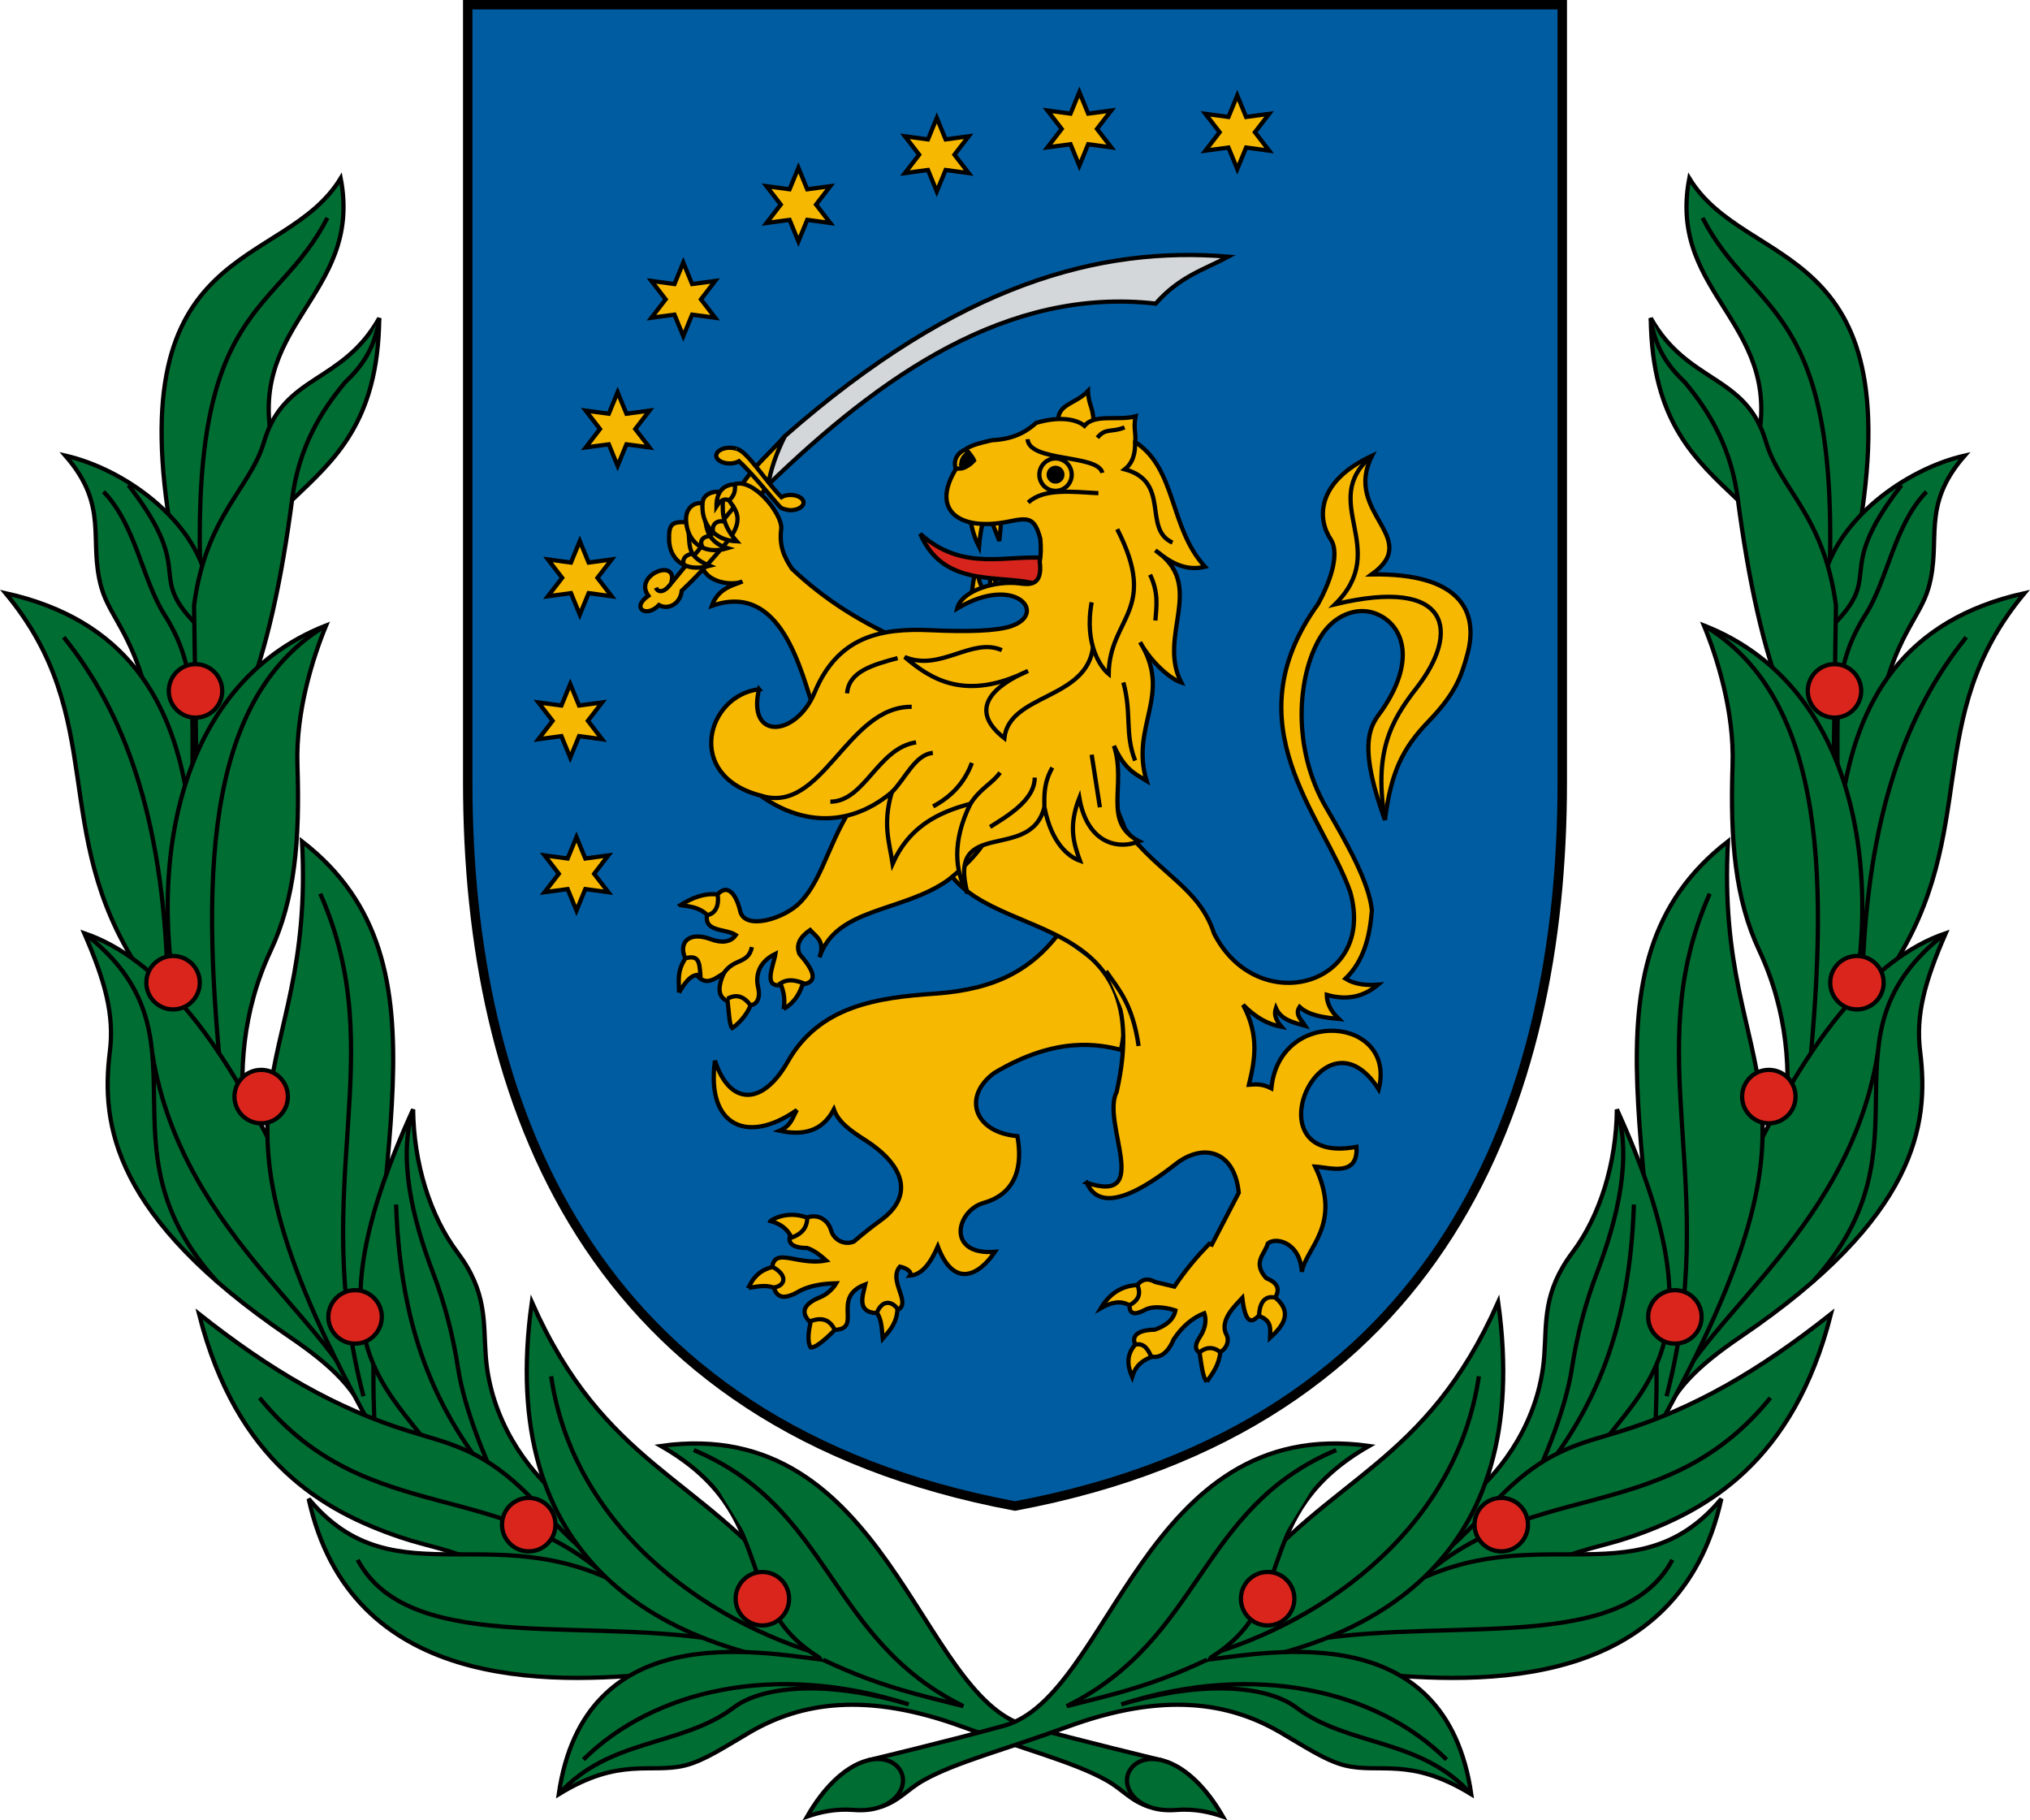 <?xml version="1.0" encoding="UTF-8" standalone="no"?>
<svg
   xmlns:dc="http://purl.org/dc/elements/1.1/"
   xmlns:cc="http://creativecommons.org/ns#"
   xmlns:rdf="http://www.w3.org/1999/02/22-rdf-syntax-ns#"
   xmlns:svg="http://www.w3.org/2000/svg"
   xmlns="http://www.w3.org/2000/svg"
   xmlns:sodipodi="http://sodipodi.sourceforge.net/DTD/sodipodi-0.dtd"
   xmlns:inkscape="http://www.inkscape.org/namespaces/inkscape"
   sodipodi:docname="HUN Segesd COA.svg"
   inkscape:version="1.0 (4035a4fb49, 2020-05-01)"
   id="svg8"
   version="1.1"
   viewBox="0 0 430.793 386.248"
   height="386.248mm"
   width="430.793mm">
  <defs
     id="defs2">
    <clipPath
       clipPathUnits="userSpaceOnUse"
       id="clipPath1009">
      <path
         sodipodi:nodetypes="zccz"
         d="m -359.83,240.281 c -15.898,0.094 -25.71,25.316 -28.392,60.446 h 56.783 c -2.681,-35.129 -12.493,-60.54 -28.391,-60.446 z"
         style="fill:none;stroke:#ff00ff;stroke-width:0.3"
         id="path1011" />
    </clipPath>
    <clipPath
       clipPathUnits="userSpaceOnUse"
       id="clipPath1708">
      <path
         sodipodi:nodetypes="cssscc"
         d="M -513.403,55.726 V 168.432 c 0,46.672 -37.573,84.245 -84.245,84.245 -46.672,0 -84.245,-37.573 -84.245,-84.245 V 55.726 Z"
         style="font-variation-settings:normal;opacity:0.98;vector-effect:none;fill:none;fill-opacity:0.98;fill-rule:evenodd;stroke:#000000;stroke-width:0.7;stroke-linecap:round;stroke-linejoin:miter;stroke-miterlimit:4;stroke-dasharray:none;stroke-dashoffset:0;stroke-opacity:1;stop-color:#000000;stop-opacity:1"
         id="path1710" />
    </clipPath>
    <clipPath
       clipPathUnits="userSpaceOnUse"
       id="clipPath1463">
      <path
         d="m -1274.124,98.142 c 14.907,29.214 39.522,51.688 68.839,65.023 29.318,-13.335 53.931,-35.809 68.839,-65.023 z"
         style="font-variation-settings:normal;opacity:0.98;vector-effect:none;fill:#d7d7d7;fill-opacity:1;fill-rule:evenodd;stroke:#000000;stroke-width:0.4;stroke-linecap:round;stroke-linejoin:miter;stroke-miterlimit:4;stroke-dasharray:none;stroke-dashoffset:0;stroke-opacity:1;stop-color:#000000;stop-opacity:1"
         id="path1465" />
    </clipPath>
    <clipPath
       clipPathUnits="userSpaceOnUse"
       id="clipPath1467">
      <path
         d="m -397.203,418.287 c 56.343,110.414 149.373,195.357 260.18,245.756 C -26.217,613.644 66.811,528.701 123.154,418.287 Z"
         style="font-variation-settings:normal;opacity:0.98;vector-effect:none;fill:#d7d7d7;fill-opacity:1;fill-rule:evenodd;stroke:#000000;stroke-width:0.4;stroke-linecap:round;stroke-linejoin:miter;stroke-miterlimit:4;stroke-dasharray:none;stroke-dashoffset:0;stroke-opacity:1;stop-color:#000000;stop-opacity:1"
         id="path1469" />
    </clipPath>
  </defs>
  <sodipodi:namedview
     fit-margin-bottom="0"
     fit-margin-right="0"
     fit-margin-left="0"
     fit-margin-top="0"
     inkscape:window-maximized="1"
     inkscape:window-y="-9"
     inkscape:window-x="-9"
     inkscape:window-height="1051"
     inkscape:window-width="1920"
     inkscape:snap-global="true"
     inkscape:snap-center="true"
     inkscape:snap-object-midpoints="true"
     inkscape:snap-midpoints="true"
     inkscape:snap-smooth-nodes="true"
     inkscape:snap-intersection-paths="true"
     inkscape:object-paths="true"
     inkscape:snap-bbox-midpoints="true"
     inkscape:snap-bbox-edge-midpoints="true"
     inkscape:bbox-nodes="true"
     inkscape:bbox-paths="true"
     inkscape:snap-bbox="true"
     inkscape:guide-bbox="true"
     showguides="true"
     showborder="false"
     showgrid="false"
     inkscape:document-rotation="0"
     inkscape:current-layer="layer2"
     inkscape:document-units="mm"
     inkscape:cy="1277.7335"
     inkscape:cx="2366.9025"
     inkscape:zoom="0.2654056"
     inkscape:pageshadow="2"
     inkscape:pageopacity="0.0"
     borderopacity="1.0"
     bordercolor="#666666"
     pagecolor="#ffffff"
     id="base" />
  <g
     transform="translate(2068.13,83.963)"
     inkscape:label="RASZTER"
     id="layer2"
     inkscape:groupmode="layer" />
  <g
     transform="translate(2068.13,83.963)"
     id="layer1"
     inkscape:groupmode="layer"
     inkscape:label="Réteg 1">
    <g
       id="g1481">
      <path
         inkscape:transform-center-y="185.42417"
         inkscape:transform-center-x="-58.069509"
         sodipodi:nodetypes="sccscs"
         id="path851"
         d="M -1736.595,82.025 V -82.963 h -232.278 V 82.025 c 0,67.679 25.273,136.588 116.139,153.553 90.866,-16.965 116.139,-85.874 116.139,-153.553 z"
         style="font-variation-settings:normal;opacity:1;vector-effect:none;fill:#005ca1;fill-opacity:1;stroke:#000000;stroke-width:2;stroke-linecap:butt;stroke-linejoin:miter;stroke-miterlimit:4;stroke-dasharray:none;stroke-dashoffset:0;stroke-opacity:1;stop-color:#000000;stop-opacity:1" />
      <g
         id="g1066"
         transform="translate(-730.25)">
        <path
           sodipodi:nodetypes="cccccc"
           id="path965"
           d="m -1175.898,15.172 4.582,-6.609 c 37.031,-32.507 67.002,-40.303 94.106,-38.065 -5.14,2.746 -10.28,4.146 -15.42,9.957 -31.529,-3.571 -58.37,15.376 -82.211,38.418 z"
           style="font-variation-settings:normal;vector-effect:none;fill:#d4d7da;fill-opacity:1;stroke:#000000;stroke-width:0.9;stroke-linecap:butt;stroke-linejoin:miter;stroke-miterlimit:4;stroke-dasharray:none;stroke-dashoffset:0;stroke-opacity:1;stop-color:#000000" />
        <path
           sodipodi:nodetypes="cccc"
           id="path963"
           d="m -1181.273,20.106 c 3.521,-5.465 6.646,-7.756 9.957,-11.543 -1.886,3.792 -3.049,7.222 -3.525,10.309 l -4.053,5.551"
           style="font-variation-settings:normal;vector-effect:none;fill:#f6b801;fill-opacity:1;stroke:#000000;stroke-width:0.9;stroke-linecap:butt;stroke-linejoin:miter;stroke-miterlimit:4;stroke-dasharray:none;stroke-dashoffset:0;stroke-opacity:1;stop-color:#000000" />
        <path
           sodipodi:nodetypes="ccsczzccccsccc"
           d="m -1183.074,11.034 c -1.557,0.013 -2.808,0.757 -2.808,1.671 10e-5,0.923 1.274,1.671 2.846,1.671 0.742,3.4e-5 1.454,-0.17 1.985,-0.473 3.342,3.084 8.366,9.535 8.917,9.873 0.551,0.338 -0.261,-0.165 0,-5.29e-4 0.261,0.164 1.253,0.516 2.019,0.516 1.524,1.3e-5 2.76,-0.725 2.76,-1.62 -5e-4,-0.895 -1.236,-1.62 -2.76,-1.62 -0.729,-5.6e-5 -1.429,0.169 -1.946,0.471 -3.922,-4.087 -7.386,-9.977 -9.645,-10.294 -3e-4,-5e-5 -8e-4,-5.29e-4 0,-5.29e-4 -0.41,-0.127 -0.866,-0.193 -1.329,-0.193 -0.013,-5.2e-5 -0.026,-5.2e-5 -0.039,0 z"
           style="font-variation-settings:normal;vector-effect:none;fill:#f6b801;fill-opacity:1;fill-rule:evenodd;stroke:#000000;stroke-width:0.9;stroke-linecap:butt;stroke-linejoin:miter;stroke-miterlimit:4;stroke-dasharray:none;stroke-dashoffset:0;stroke-opacity:1;stop-color:#000000"
           id="path967" />
        <path
           sodipodi:nodetypes="ccccccccc"
           id="path928"
           d="m -1164.883,67.512 c -3.086,-9.395 -7.209,-28.143 -21.936,-22.925 1.369,-3.941 4.902,-4.428 6.516,-5.184 -2.323,1.038 -7.968,0.163 -8.646,-3.528 l -5.408,-3.433 c 1.529,-5.802 5.763,-9.519 11.455,-13.129 3.879,-3.241 11.33,5.784 10.794,9.076 -0.418,3.434 0.587,5.777 2.302,8.346 7.117,6.704 14.403,11.046 21.754,14.475"
           style="font-variation-settings:normal;vector-effect:none;fill:#f6b801;fill-opacity:1;stroke:#000000;stroke-width:0.9;stroke-linecap:butt;stroke-linejoin:miter;stroke-miterlimit:4;stroke-dasharray:none;stroke-dashoffset:0;stroke-opacity:1;stop-color:#000000" />
        <path
           sodipodi:nodetypes="ccccscc"
           id="path930"
           d="m -1195.475,39.834 c 1.795,-5.607 -8.116,-1.892 -4.815,2.609 -3.8,2.657 -0.357,4.761 2.248,1.975 2.101,1.137 4.587,-0.387 4.83,-3.032 4.149,-3.893 7.268,-7.578 9.389,-10.099 2.82,-3.35 2.964,-5.548 1.661,-7.603 z"
           style="font-variation-settings:normal;vector-effect:none;fill:#f6b801;fill-opacity:1;stroke:#000000;stroke-width:0.9;stroke-linecap:butt;stroke-linejoin:miter;stroke-miterlimit:4;stroke-dasharray:none;stroke-dashoffset:0;stroke-opacity:1;stop-color:#000000" />
        <path
           sodipodi:nodetypes="cc"
           id="path932"
           d="m -1195.475,39.834 c -1.436,2.001 -2.749,1.982 -3.202,0.913"
           style="font-variation-settings:normal;vector-effect:none;fill:#f6b801;fill-opacity:1;stroke:#000000;stroke-width:0.9;stroke-linecap:butt;stroke-linejoin:miter;stroke-miterlimit:4;stroke-dasharray:none;stroke-dashoffset:0;stroke-opacity:1;stop-color:#000000" />
        <path
           sodipodi:nodetypes="ccsc"
           id="path934"
           d="m -1192.199,26.847 c 1.354,4.33 -0.97,6.821 4.934,9.252 -5.627,1.524 -8.524,-1.704 -8.621,-5.461 -0.085,-3.293 0.498,-3.984 3.687,-3.791 z"
           style="font-variation-settings:normal;vector-effect:none;fill:#f6b801;fill-opacity:1;stroke:#000000;stroke-width:0.9;stroke-linecap:butt;stroke-linejoin:miter;stroke-miterlimit:4;stroke-dasharray:none;stroke-dashoffset:0;stroke-opacity:1;stop-color:#000000" />
        <path
           sodipodi:nodetypes="cscc"
           id="path936"
           d="m -1188.146,23.763 c 0.121,-1.664 -4.243,-1.428 -4.141,2.555 0.111,4.35 3.36,7.664 8.812,6.036 -5.681,-1.664 -4.595,-6.953 -4.67,-8.591 z"
           style="font-variation-settings:normal;vector-effect:none;fill:#f6b801;fill-opacity:1;stroke:#000000;stroke-width:0.9;stroke-linecap:butt;stroke-linejoin:miter;stroke-miterlimit:4;stroke-dasharray:none;stroke-dashoffset:0;stroke-opacity:1;stop-color:#000000" />
        <path
           sodipodi:nodetypes="cscc"
           id="path938"
           d="m -1184.409,20.871 c -0.641,-1.008 -4.135,-0.497 -4.361,1.713 -0.478,4.676 2.541,8.117 7.228,8.318 -3.579,-4.028 -2.958,-6.961 -2.866,-10.031 z"
           style="font-variation-settings:normal;vector-effect:none;fill:#f6b801;fill-opacity:1;stroke:#000000;stroke-width:0.9;stroke-linecap:butt;stroke-linejoin:miter;stroke-miterlimit:4;stroke-dasharray:none;stroke-dashoffset:0;stroke-opacity:1;stop-color:#000000" />
        <path
           sodipodi:nodetypes="cccc"
           id="path940"
           d="m -1183.163,22.211 c 1.393,-1.256 1.243,-2.331 1.277,-3.427 -1.745,0.058 -3.941,0.867 -3.957,4.704 0.783,-1.198 1.648,-1.82 2.679,-1.277 z"
           style="font-variation-settings:normal;vector-effect:none;fill:#f6b801;fill-opacity:1;stroke:#000000;stroke-width:0.9;stroke-linecap:butt;stroke-linejoin:miter;stroke-miterlimit:4;stroke-dasharray:none;stroke-dashoffset:0;stroke-opacity:1;stop-color:#000000" />
        <path
           id="path942"
           d="m -1183.163,22.211 1.002,1.473"
           style="font-variation-settings:normal;vector-effect:none;fill:#f6b801;fill-opacity:1;stroke:#000000;stroke-width:0.9;stroke-linecap:butt;stroke-linejoin:miter;stroke-miterlimit:4;stroke-dasharray:none;stroke-dashoffset:0;stroke-opacity:1;stop-color:#000000" />
        <path
           sodipodi:nodetypes="cc"
           id="path944"
           d="m -1186.536,28.99 c -0.489,-2.196 1.538,-2.682 2.505,-2.17"
           style="font-variation-settings:normal;vector-effect:none;fill:#f6b801;fill-opacity:1;stroke:#000000;stroke-width:0.9;stroke-linecap:butt;stroke-linejoin:miter;stroke-miterlimit:4;stroke-dasharray:none;stroke-dashoffset:0;stroke-opacity:1;stop-color:#000000" />
        <path
           sodipodi:nodetypes="cc"
           id="path946"
           d="m -1187.181,29.773 c -1.81,0.119 -2.318,1.225 -1.545,2.493"
           style="font-variation-settings:normal;vector-effect:none;fill:#f6b801;fill-opacity:1;stroke:#000000;stroke-width:0.9;stroke-linecap:butt;stroke-linejoin:miter;stroke-miterlimit:4;stroke-dasharray:none;stroke-dashoffset:0;stroke-opacity:1;stop-color:#000000" />
        <path
           sodipodi:nodetypes="cc"
           id="path948"
           d="m -1192.741,35.899 c -0.656,-1.748 1.32,-2.479 1.893,-2.287"
           style="font-variation-settings:normal;vector-effect:none;fill:#f6b801;fill-opacity:1;stroke:#000000;stroke-width:0.9;stroke-linecap:butt;stroke-linejoin:miter;stroke-miterlimit:4;stroke-dasharray:none;stroke-dashoffset:0;stroke-opacity:1;stop-color:#000000" />
        <path
           sodipodi:nodetypes="cccccc"
           id="path924"
           d="m -1131.751,42.531 c 0.301,-2.061 0.449,-4.391 1.19,-5.683 0.455,2.841 0.91,3.43 1.366,4.494 l 1.366,-0.529 0.176,-4.097 1.542,4.185"
           style="font-variation-settings:normal;opacity:1;vector-effect:none;fill:#f6b801;fill-opacity:1;stroke:#000000;stroke-width:0.9;stroke-linecap:butt;stroke-linejoin:miter;stroke-miterlimit:4;stroke-dasharray:none;stroke-dashoffset:0;stroke-opacity:1;stop-color:#000000;stop-opacity:1" />
        <path
           sodipodi:nodetypes="cccccc"
           id="path922"
           d="m -1132.147,25.129 c 0.529,3.621 1.266,5.38 2.027,6.917 0.156,-1.941 0.462,-3.933 0.969,-5.992 l 1.542,0.22 1.806,4.538 0.485,-5.243"
           style="font-variation-settings:normal;opacity:1;vector-effect:none;fill:#f6b801;fill-opacity:1;stroke:#000000;stroke-width:0.9;stroke-linecap:butt;stroke-linejoin:miter;stroke-miterlimit:4;stroke-dasharray:none;stroke-dashoffset:0;stroke-opacity:1;stop-color:#000000;stop-opacity:1" />
        <path
           sodipodi:nodetypes="ccc"
           id="path920"
           d="m -1115.582,34.469 c -8.559,-0.874 -17.782,3.112 -27.007,-5.155 5.416,12.539 18.774,7.911 26.126,11.191"
           style="font-variation-settings:normal;opacity:1;vector-effect:none;fill:#d7251d;fill-opacity:1;stroke:#000000;stroke-width:0.9;stroke-linecap:butt;stroke-linejoin:miter;stroke-miterlimit:4;stroke-dasharray:none;stroke-dashoffset:0;stroke-opacity:1;stop-color:#000000;stop-opacity:1" />
        <path
           sodipodi:nodetypes="ccc"
           id="path908"
           d="m -1113.203,6.36 c -0.852,-4.693 3.315,-4.309 6.212,-7.358 0.102,3.306 1.314,3.26 1.19,7.886"
           style="font-variation-settings:normal;opacity:1;vector-effect:none;fill:#f6b801;fill-opacity:1;stroke:#000000;stroke-width:0.9;stroke-linecap:butt;stroke-linejoin:miter;stroke-miterlimit:4;stroke-dasharray:none;stroke-dashoffset:0;stroke-opacity:1;stop-color:#000000;stop-opacity:1" />
        <path
           style="font-variation-settings:normal;vector-effect:none;fill:#f6b801;fill-opacity:1;stroke:#000000;stroke-width:0.9;stroke-linecap:butt;stroke-linejoin:miter;stroke-miterlimit:4;stroke-dasharray:none;stroke-dashoffset:0;stroke-opacity:1;stop-color:#000000"
           d="m -1113.529,114.549 c -5.48,6.923 -12.65,11.39 -25.89,12.308 -12.245,0.849 -24.532,2.555 -31.281,14.421 -5.551,9.761 -12.453,9.108 -15.451,-0.173 -1.898,13.745 6.816,17.881 17.38,10.454 -0.949,1.539 -1.104,3.289 -3.665,4.398 6.293,1.345 9.553,-0.835 11.516,-4.523 0.947,2.656 3.377,4.424 6.578,6.467 8.602,5.488 10.372,12.017 3.314,17.09 -2.228,1.602 -4.033,3.105 -5.655,4.481 -2.166,0.871 -4.312,-0.5 -4.826,-2.373 -0.774,-2.823 -4.37,-4.612 -7.503,-0.852 -2.712,3.364 -0.932,4.565 2.437,4.59 1.584,0.539 3.06,1.77 4.013,2.643 -6.651,1.317 -12.034,-3.987 -11.442,3.343 0.25,6.391 3.853,4.225 6.229,2.918 2.017,-0.908 4.354,-1.356 7.354,-1.423 -0.585,1.008 -1.889,2.347 -3.394,2.955 -2.82,1.138 -5.316,3.102 -1.03,6.204 l 2.741,0.685 c 8.392,0.715 -0.01,-6.671 7.851,-9.595 -0.491,2.334 -2.491,7.018 4.611,5.919 7.227,-0.465 -0.273,-6.19 2.734,-9.694 1.031,0.179 2.745,1.026 2.126,1.906 2.664,-0.2 4.444,-2.828 5.919,-6.183 3.444,9.089 8.863,6.029 12.121,1.129 -10.34,0.8 -8.273,-8.705 -2.376,-10.382 8.339,-2.372 7.876,-10.101 7.14,-14.159 -9.193,-0.817 -11.706,-8.377 -4.922,-13.396 13.366,-8.013 22.38,-6.015 26.916,-4.922 l 2.243,-12.71"
           id="path850"
           sodipodi:nodetypes="cssccccsscsccccccsccccccccscccc" />
        <path
           style="font-variation-settings:normal;vector-effect:none;fill:#f6b801;fill-opacity:1;stroke:#000000;stroke-width:0.9;stroke-linecap:butt;stroke-linejoin:miter;stroke-miterlimit:4;stroke-dasharray:none;stroke-dashoffset:0;stroke-opacity:1;stop-color:#000000"
           d="m -1174.377,175.11 c 1.843,0.513 3.469,1.438 4.486,3.52 2.615,-0.965 3.277,-2.498 3.333,-4.206 -1.754,-0.762 -5.186,-1.116 -7.819,0.685 z"
           id="path852"
           sodipodi:nodetypes="cccc" />
        <path
           style="font-variation-settings:normal;vector-effect:none;fill:#f6b801;fill-opacity:1;stroke:#000000;stroke-width:0.9;stroke-linecap:butt;stroke-linejoin:miter;stroke-miterlimit:4;stroke-dasharray:none;stroke-dashoffset:0;stroke-opacity:1;stop-color:#000000"
           d="m -1179.019,189.285 c 1.049,-2.521 2.815,-3.895 5.109,-4.424 3.195,1.717 2.791,4.004 0.187,4.361 -1.885,-0.637 -3.568,-0.162 -5.296,0.062 z"
           id="path854"
           sodipodi:nodetypes="cccc" />
        <path
           style="font-variation-settings:normal;vector-effect:none;fill:#f6b801;fill-opacity:1;stroke:#000000;stroke-width:0.9;stroke-linecap:butt;stroke-linejoin:miter;stroke-miterlimit:4;stroke-dasharray:none;stroke-dashoffset:0;stroke-opacity:1;stop-color:#000000"
           d="m -1165.841,201.933 c -0.801,-1.325 -0.419,-3.438 0,-5.576 2.25,-0.86 4.022,-0.425 5.109,1.869 -2.482,2.526 -4.294,3.837 -5.109,3.707 z"
           id="path856"
           sodipodi:nodetypes="cccc" />
        <path
           style="font-variation-settings:normal;vector-effect:none;fill:#f6b801;fill-opacity:1;stroke:#000000;stroke-width:0.9;stroke-linecap:butt;stroke-linejoin:miter;stroke-miterlimit:4;stroke-dasharray:none;stroke-dashoffset:0;stroke-opacity:1;stop-color:#000000"
           d="m -1150.545,200.064 c -0.218,-1.91 -0.169,-3.917 -1.246,-5.514 1.179,-2.808 3.142,-2.444 4.361,-0.841 -0.089,3.067 -1.659,4.654 -3.115,6.355 z"
           id="path858"
           sodipodi:nodetypes="cccc" />
        <path
           style="font-variation-settings:normal;vector-effect:none;fill:#f6b801;fill-opacity:1;stroke:#000000;stroke-width:0.9;stroke-linecap:butt;stroke-linejoin:miter;stroke-miterlimit:4;stroke-dasharray:none;stroke-dashoffset:0;stroke-opacity:1;stop-color:#000000"
           d="m -1107.25,166.993 c 1.643,3.756 5.912,6.199 18.786,-3.912 5.955,-4.678 12.571,-2.884 13.464,6.027 l -5.728,11.014 -0.529,-0.176 c -2.467,2.535 -4.934,5.372 -7.402,9.076 l -4.053,-0.969 c -3.356,-1.867 -4.389,1.772 -5.111,2.996 -1.314,4.794 1.389,3.723 2.887,2.927 2.131,-1.133 5.397,-0.258 6.497,0.113 -0.395,1.897 -1.906,3.236 -4.415,4.075 -5.41,0.088 -5.063,2.871 -2.804,4.611 3.265,2.586 5.59,0.486 6.84,-2.54 2,-3.025 4.242,-4.663 6.494,-5.559 0.681,1.916 -0.111,3.806 -1.002,5.153 -1.424,2.151 -0.907,3.549 2.155,3.633 3.25,0.025 4.398,-2.664 3.577,-4.205 -1.645,-3.088 1.972,-6.319 3.339,-7.82 0.99,8.113 3.243,3.741 5.234,1.963 4.403,-4.083 1.32,-5.559 -0.156,-6.168 -2.985,-3.362 -0.288,-5.053 0.343,-7.352 1.602,-1.433 6.819,-0.359 7.228,6.013 0.796,-5.023 8.739,-9.989 2.819,-22.333 3.142,0.193 9.163,2.273 8.767,-4.185 -22.912,4.265 -7.289,-31.068 4.714,-12.204 3.922,-15.324 -21.009,-17.709 -22.778,-0.22 -2.132,-1.083 -3.54,-0.809 -4.758,-0.749 1.275,-5.272 2.232,-10.456 -1.234,-16.962 2.696,2.754 5.338,4.143 8.151,4.67 -1.517,-1.764 -1.522,-2.895 -1.19,-3.965 1.123,2.512 3.725,3.052 6.212,3.745 -0.803,-1.265 -2.253,-2.415 -1.19,-4.009 1.966,1.809 5.09,2.249 8.327,2.555 -1.895,-1.834 -2.535,-3.511 -2.555,-5.111 4.758,1.342 8.114,0.127 10.882,-2.159 -2.561,0.186 -4.942,-0.059 -6.917,-1.278 3.907,-3.752 5.167,-8.917 5.611,-14.51 -0.601,-5.852 -5.096,-13.89 -9.698,-21.783 -7.32,-12.556 -6.149,-27.878 -1.304,-36.046 2.876,-4.848 7.747,-6.529 11.503,-5.232 5.735,1.981 9.296,9.339 1.753,20.461 -1.933,2.851 -5.901,5.828 0.515,23.425 1.281,-10.035 3.651,-15.077 9.265,-20.912 5.637,-5.859 6.938,-9.388 8.268,-14.38 2.363,-8.87 -1.445,-17.098 -20.337,-16.796 10.932,-7.88 -6.189,-12.939 0.062,-25.172 -12.065,5.582 -11.549,13.569 -8.787,17.695 2.182,3.26 -0.471,9.782 -2.677,13.77 -18.539,25.617 1.123,44.861 6.825,61.044 5.693,20.021 -19.654,26.959 -28.884,8.848 -3.096,-9.656 -11.551,-12.529 -18.876,-22.165 l -8.661,-21.496 -31.029,25.795 c 5.913,21.547 47.382,9.374 37.898,51.466 -3.339,6.523 7.759,23.981 -6.344,19.297 z"
           id="path867"
           sodipodi:nodetypes="csccccccscccccscsccccccccccccccccccccsssscssccscccccccc" />
        <path
           style="font-variation-settings:normal;vector-effect:none;fill:#f6b801;fill-opacity:1;stroke:#000000;stroke-width:0.9;stroke-linecap:butt;stroke-linejoin:miter;stroke-miterlimit:4;stroke-dasharray:none;stroke-dashoffset:0;stroke-opacity:1;stop-color:#000000"
           d="m -1103.165,122.088 c 2.709,3.907 5.642,7.041 6.916,15.888"
           id="path869"
           sodipodi:nodetypes="cc" />
        <path
           style="font-variation-settings:normal;vector-effect:none;fill:none;fill-opacity:1;stroke:#000000;stroke-width:0.9;stroke-linecap:butt;stroke-linejoin:miter;stroke-miterlimit:4;stroke-dasharray:none;stroke-dashoffset:0;stroke-opacity:1;stop-color:#000000"
           d="m -1046.715,12.74 c -11.66,9.7 4.21,19.625 -7.842,31.51 24.663,-5.932 26.585,5.866 17.284,17.766 -5.509,7.049 -9.097,13.744 -6.699,27.984"
           id="path871"
           sodipodi:nodetypes="ccsc" />
        <path
           style="font-variation-settings:normal;vector-effect:none;fill:#f6b801;fill-opacity:1;stroke:#000000;stroke-width:0.9;stroke-linecap:butt;stroke-linejoin:miter;stroke-miterlimit:4;stroke-dasharray:none;stroke-dashoffset:0;stroke-opacity:1;stop-color:#000000"
           d="m -1104.255,193.584 c 1.754,-2.921 4.229,-4.709 7.726,-4.891 0.936,2.088 0.031,3.37 -1.682,4.299 -1.875,-1.104 -3.92,-0.623 -6.044,0.592 z"
           id="path873"
           sodipodi:nodetypes="cccc" />
        <path
           style="font-variation-settings:normal;vector-effect:none;fill:#f6b801;fill-opacity:1;stroke:#000000;stroke-width:0.9;stroke-linecap:butt;stroke-linejoin:miter;stroke-miterlimit:4;stroke-dasharray:none;stroke-dashoffset:0;stroke-opacity:1;stop-color:#000000"
           d="m -1097.619,208.195 c -1.002,-2.352 -1.314,-4.666 0.654,-6.854 1.865,-0.419 2.707,0.99 3.427,2.617 -2.713,1.062 -3.588,2.6 -4.081,4.237 z"
           id="path875"
           sodipodi:nodetypes="cccc" />
        <path
           style="font-variation-settings:normal;vector-effect:none;fill:#f6b801;fill-opacity:1;stroke:#000000;stroke-width:0.9;stroke-linecap:butt;stroke-linejoin:miter;stroke-miterlimit:4;stroke-dasharray:none;stroke-dashoffset:0;stroke-opacity:1;stop-color:#000000"
           d="m -1081.762,209.161 c -0.872,-0.704 -1.159,-3.65 -1.558,-6.168 1.67,-1.467 3.436,-0.952 4.393,-0.031 -0.21,2.583 -1.654,4.58 -2.835,6.2 z"
           id="path877"
           sodipodi:nodetypes="cccc" />
        <path
           style="font-variation-settings:normal;vector-effect:none;fill:#f6b801;fill-opacity:1;stroke:#000000;stroke-width:0.9;stroke-linecap:butt;stroke-linejoin:miter;stroke-miterlimit:4;stroke-dasharray:none;stroke-dashoffset:0;stroke-opacity:1;stop-color:#000000"
           d="m -1070.703,195.267 c 0.152,-3.827 2.003,-4.259 3.489,-3.894 3.75,3.208 1.635,5.998 -1.153,8.536 0.049,-1.777 0.49,-3.663 -2.337,-4.642 z"
           id="path879"
           sodipodi:nodetypes="cccc" />
        <path
           sodipodi:nodetypes="ccssccsccccscccccccc"
           id="path863"
           d="m -1142.725,82.336 c -0.685,0.312 -12.15,1.807 -12.15,1.807 -6.954,8.787 -7.881,17.872 -13.211,23.368 -3.424,3.53 -11.775,5.965 -12.714,1.844 -0.866,-3.8 -3.215,-7.17 -6.225,-1.411 -3.095,6.232 2.879,4.866 5.296,6.48 -1.056,1.569 -3.042,1.737 -5.277,0.905 -5.716,-2.128 -7.26,1.952 -4.755,5.076 l 1.246,1.745 c 2.077,3.508 4.154,1.673 6.231,0.374 -2.645,5.886 1.212,6.167 2.991,6.355 3.881,1.524 4.92,-0.702 4.294,-3.363 -0.492,-2.091 -0.218,-5.196 3.681,-7.105 -0.318,2.353 -3.131,7.94 2.056,6.418 l 2.741,0.187 c 3.185,-0.214 4.866,-1.388 0.311,-6.542 -0.849,-1.969 0.104,-3.638 2.243,-5.109 1.285,1.427 3.224,2.323 1.994,5.794 3.498,-10.637 17.681,-9.534 27.29,-16.387 11.47,-9.122 9.727,-14.469 12.773,-21.184"
           style="font-variation-settings:normal;opacity:1;vector-effect:none;fill:#f6b801;fill-opacity:1;stroke:#000000;stroke-width:0.9;stroke-linecap:butt;stroke-linejoin:miter;stroke-miterlimit:4;stroke-dasharray:none;stroke-dashoffset:0;stroke-opacity:1;stop-color:#000000;stop-opacity:1" />
        <path
           sodipodi:nodetypes="cc"
           id="path865"
           d="m -1184.283,122.524 c 2.219,-3.257 5.168,-1.86 5.964,-5.536"
           style="font-variation-settings:normal;opacity:1;vector-effect:none;fill:#f6b801;fill-opacity:1;stroke:#000000;stroke-width:0.9;stroke-linecap:butt;stroke-linejoin:miter;stroke-miterlimit:4;stroke-dasharray:none;stroke-dashoffset:0;stroke-opacity:1;stop-color:#000000;stop-opacity:1" />
        <path
           sodipodi:nodetypes="cccc"
           id="path868"
           d="m -1193.519,108.089 c 2.696,-1.664 5.229,-2.593 7.904,-2.264 0.286,1.246 0.166,3.907 -2.132,4.379 -1.844,-1.743 -3.814,-1.845 -5.771,-2.115 z"
           style="font-variation-settings:normal;opacity:1;vector-effect:none;fill:#f6b801;fill-opacity:1;stroke:#000000;stroke-width:0.9;stroke-linecap:butt;stroke-linejoin:miter;stroke-miterlimit:4;stroke-dasharray:none;stroke-dashoffset:0;stroke-opacity:1;stop-color:#000000;stop-opacity:1" />
        <path
           sodipodi:nodetypes="cccc"
           id="path870"
           d="m -1193.783,126.637 c 0.042,-2.301 -0.546,-4.418 1.366,-7.269 2.902,-0.806 2.97,0.962 3.172,3.525 -2.041,-0.262 -3.301,1.707 -4.538,3.745 z"
           style="font-variation-settings:normal;opacity:1;vector-effect:none;fill:#f6b801;fill-opacity:1;stroke:#000000;stroke-width:0.9;stroke-linecap:butt;stroke-linejoin:miter;stroke-miterlimit:4;stroke-dasharray:none;stroke-dashoffset:0;stroke-opacity:1;stop-color:#000000;stop-opacity:1" />
        <path
           sodipodi:nodetypes="cccc"
           id="path872"
           d="m -1183.518,127.958 c 0.287,2.357 0.405,5.674 1.013,6.212 2.145,-1.407 3.699,-3.985 3.877,-4.846 -1.507,-2.052 -3.148,-2.367 -4.89,-1.366 z"
           style="font-variation-settings:normal;opacity:1;vector-effect:none;fill:#f6b801;fill-opacity:1;stroke:#000000;stroke-width:0.9;stroke-linecap:butt;stroke-linejoin:miter;stroke-miterlimit:4;stroke-dasharray:none;stroke-dashoffset:0;stroke-opacity:1;stop-color:#000000;stop-opacity:1" />
        <path
           sodipodi:nodetypes="cccc"
           id="path874"
           d="m -1171.579,130.117 c 0.386,-2.221 -0.041,-3.898 -0.705,-5.419 1.601,-1.042 3.201,-0.669 4.802,-0.088 -0.646,2.247 -1.812,4.197 -4.097,5.507 z"
           style="font-variation-settings:normal;opacity:1;vector-effect:none;fill:#f6b801;fill-opacity:1;stroke:#000000;stroke-width:0.9;stroke-linecap:butt;stroke-linejoin:miter;stroke-miterlimit:4;stroke-dasharray:none;stroke-dashoffset:0;stroke-opacity:1;stop-color:#000000;stop-opacity:1" />
        <path
           sodipodi:nodetypes="cssscsccscccccccccccccccccccccc"
           id="path876"
           d="m -1176.806,62.274 c -2.58,10.948 7.885,10.136 11.805,0.676 4.931,-11.9 14.067,-13.687 24.598,-13.197 7.744,0.36 13.938,0.195 17.075,-0.85 7.923,-2.641 0.936,-11.154 -11.421,-3.763 0.909,-3.761 8.046,-5.964 13.167,-5.326 1.937,0.241 5.063,0.749 4.341,-4.643 0.262,-1.215 0.302,-3.064 0.125,-4.829 -1.202,-4.481 -2.44,-4.532 -6.617,-3.666 -10.854,2.25 -17.312,-2.605 -10.518,-12.315 0.106,-3.043 1.687,-3.756 6.915,-4.926 5.231,-0.227 7.825,-2.343 9.347,-3.672 4.782,-1.429 8.517,-0.847 10.249,0.623 2.201,-2.645 7.241,-1 10.841,-2.025 -0.523,2.798 0.178,3.605 -0.093,5.452 8.836,5.704 7.203,18.15 14.829,26.48 -4.399,1.036 -7.597,-1.129 -10.537,-3.486 10.957,7.463 0.325,18.025 5.491,28.035 -2.295,-0.72 -6.422,-4.321 -8.723,-8.536 6.955,11.214 -2.157,17.69 1.371,29.409 -2.439,-1.497 -4.671,-2.397 -6.924,-7.433 2.774,8.39 -2.585,16.193 5.366,20.268 -4.884,1.952 -11.107,0.094 -12.71,-9.221 -2.39,6.116 -1.16,9.744 0.125,13.334 -2.244,-0.774 -6.042,-3.54 -7.539,-11.402 -2.919,11.929 -20.773,1.92 -16.324,18.318 -2.701,-4.646 -3.31,-11.015 0.623,-19.003 -6.913,1.822 -13.042,4.918 -16.511,12.71 -0.693,-4.522 -2.152,-8.404 -0.187,-15.14 -9.764,8.103 -20.08,6.316 -27.851,0.685 -16.223,-4.232 -11.379,-21.261 -0.311,-22.555 z"
           style="font-variation-settings:normal;opacity:1;vector-effect:none;fill:#f6b801;fill-opacity:1;stroke:#000000;stroke-width:0.9;stroke-linecap:butt;stroke-linejoin:miter;stroke-miterlimit:4;stroke-dasharray:none;stroke-dashoffset:0;stroke-opacity:1;stop-color:#000000;stop-opacity:1" />
        <path
           sodipodi:nodetypes="cc"
           id="path878"
           d="m -1176.494,84.828 c 13.137,4.294 18.27,-18.981 32.087,-18.817"
           style="font-variation-settings:normal;opacity:1;vector-effect:none;fill:#f6b801;fill-opacity:1;stroke:#000000;stroke-width:0.9;stroke-linecap:butt;stroke-linejoin:miter;stroke-miterlimit:4;stroke-dasharray:none;stroke-dashoffset:0;stroke-opacity:1;stop-color:#000000;stop-opacity:1" />
        <path
           sodipodi:nodetypes="cc"
           id="path880"
           d="m -1158.114,63.146 c 0.334,-4.651 5.516,-6.07 10.717,-7.477"
           style="font-variation-settings:normal;opacity:1;vector-effect:none;fill:#f6b801;fill-opacity:1;stroke:#000000;stroke-width:0.9;stroke-linecap:butt;stroke-linejoin:miter;stroke-miterlimit:4;stroke-dasharray:none;stroke-dashoffset:0;stroke-opacity:1;stop-color:#000000;stop-opacity:1" />
        <path
           sodipodi:nodetypes="ccccc"
           id="path882"
           d="m -1125.274,53.986 c -6.388,-2.818 -13.025,4.634 -20.619,1.454 5.493,4.69 12.893,9.521 26.17,2.952 -6.825,2.936 -13.142,7.903 -5.022,14.275 1.052,-9.546 17.737,-8.09 18.844,-19.614"
           style="font-variation-settings:normal;opacity:1;vector-effect:none;fill:#f6b801;fill-opacity:1;stroke:#000000;stroke-width:0.9;stroke-linecap:butt;stroke-linejoin:miter;stroke-miterlimit:4;stroke-dasharray:none;stroke-dashoffset:0;stroke-opacity:1;stop-color:#000000;stop-opacity:1" />
        <path
           sodipodi:nodetypes="ccc"
           id="path884"
           d="m -1106.213,43.831 c -1.676,9.13 2.129,14.01 3.614,15.203 0.15,-12.06 10.707,-13.339 1.807,-30.717"
           style="font-variation-settings:normal;opacity:1;vector-effect:none;fill:#f6b801;fill-opacity:1;stroke:#000000;stroke-width:0.9;stroke-linecap:butt;stroke-linejoin:miter;stroke-miterlimit:4;stroke-dasharray:none;stroke-dashoffset:0;stroke-opacity:1;stop-color:#000000;stop-opacity:1" />
        <path
           sodipodi:nodetypes="cc"
           id="path886"
           d="m -1093.814,37.974 c 1.856,3.924 1.34,6.753 1.121,9.72"
           style="font-variation-settings:normal;opacity:1;vector-effect:none;fill:#f6b801;fill-opacity:1;stroke:#000000;stroke-width:0.9;stroke-linecap:butt;stroke-linejoin:miter;stroke-miterlimit:4;stroke-dasharray:none;stroke-dashoffset:0;stroke-opacity:1;stop-color:#000000;stop-opacity:1" />
        <path
           sodipodi:nodetypes="cc"
           id="path888"
           d="m -1161.666,86.137 c 7.31,-0.035 10.046,-11.387 18.193,-12.586"
           style="font-variation-settings:normal;opacity:1;vector-effect:none;fill:#f6b801;fill-opacity:1;stroke:#000000;stroke-width:0.9;stroke-linecap:butt;stroke-linejoin:miter;stroke-miterlimit:4;stroke-dasharray:none;stroke-dashoffset:0;stroke-opacity:1;stop-color:#000000;stop-opacity:1" />
        <path
           sodipodi:nodetypes="cc"
           id="path890"
           d="m -1148.643,84.143 c 2.883,-2.853 4.944,-8.034 8.722,-8.349"
           style="font-variation-settings:normal;opacity:1;vector-effect:none;fill:#f6b801;fill-opacity:1;stroke:#000000;stroke-width:0.9;stroke-linecap:butt;stroke-linejoin:miter;stroke-miterlimit:4;stroke-dasharray:none;stroke-dashoffset:0;stroke-opacity:1;stop-color:#000000;stop-opacity:1" />
        <path
           sodipodi:nodetypes="cc"
           id="path892"
           d="m -1139.859,87.134 c 3.64,-1.951 6.574,-4.783 8.224,-9.221"
           style="font-variation-settings:normal;opacity:1;vector-effect:none;fill:#f6b801;fill-opacity:1;stroke:#000000;stroke-width:0.9;stroke-linecap:butt;stroke-linejoin:miter;stroke-miterlimit:4;stroke-dasharray:none;stroke-dashoffset:0;stroke-opacity:1;stop-color:#000000;stop-opacity:1" />
        <path
           sodipodi:nodetypes="cc"
           id="path894"
           d="m -1131.945,86.573 c 2.21,-3.385 4.501,-4.159 6.293,-6.604"
           style="font-variation-settings:normal;opacity:1;vector-effect:none;fill:#f6b801;fill-opacity:1;stroke:#000000;stroke-width:0.9;stroke-linecap:butt;stroke-linejoin:miter;stroke-miterlimit:4;stroke-dasharray:none;stroke-dashoffset:0;stroke-opacity:1;stop-color:#000000;stop-opacity:1" />
        <path
           sodipodi:nodetypes="cc"
           id="path896"
           d="m -1127.771,91.495 c 3.263,-2.088 9.504,-5.561 9.471,-10.467"
           style="font-variation-settings:normal;opacity:1;vector-effect:none;fill:#f6b801;fill-opacity:1;stroke:#000000;stroke-width:0.9;stroke-linecap:butt;stroke-linejoin:miter;stroke-miterlimit:4;stroke-dasharray:none;stroke-dashoffset:0;stroke-opacity:1;stop-color:#000000;stop-opacity:1" />
        <path
           sodipodi:nodetypes="cc"
           id="path898"
           d="m -1114.562,78.909 c -1.787,3.166 -1.728,5.756 -1.682,8.349"
           style="font-variation-settings:normal;opacity:1;vector-effect:none;fill:#f6b801;fill-opacity:1;stroke:#000000;stroke-width:0.9;stroke-linecap:butt;stroke-linejoin:miter;stroke-miterlimit:4;stroke-dasharray:none;stroke-dashoffset:0;stroke-opacity:1;stop-color:#000000;stop-opacity:1" />
        <path
           id="path900"
           d="m -1106.213,76.168 1.745,11.153"
           style="font-variation-settings:normal;opacity:1;vector-effect:none;fill:#f6b801;fill-opacity:1;stroke:#000000;stroke-width:0.9;stroke-linecap:butt;stroke-linejoin:miter;stroke-miterlimit:4;stroke-dasharray:none;stroke-dashoffset:0;stroke-opacity:1;stop-color:#000000;stop-opacity:1" />
        <path
           sodipodi:nodetypes="cc"
           id="path902"
           d="m -1099.484,60.841 c 1.827,6.685 0.24,10.806 2.492,16.573"
           style="font-variation-settings:normal;opacity:1;vector-effect:none;fill:#f6b801;fill-opacity:1;stroke:#000000;stroke-width:0.9;stroke-linecap:butt;stroke-linejoin:miter;stroke-miterlimit:4;stroke-dasharray:none;stroke-dashoffset:0;stroke-opacity:1;stop-color:#000000;stop-opacity:1" />
        <path
           sodipodi:nodetypes="ccc"
           id="path904"
           d="m -1096.991,9.812 c 0.035,2.27 -0.368,4.348 -2.201,5.801 9.886,2.668 3.697,12.673 10.133,15.552"
           style="font-variation-settings:normal;opacity:1;vector-effect:none;fill:#f6b801;fill-opacity:1;stroke:#000000;stroke-width:0.9;stroke-linecap:butt;stroke-linejoin:miter;stroke-miterlimit:4;stroke-dasharray:none;stroke-dashoffset:0;stroke-opacity:1;stop-color:#000000;stop-opacity:1" />
        <path
           sodipodi:nodetypes="cc"
           id="path906"
           d="m -1105.008,8.916 c 1.734,-2.177 3.08,-1.054 5.771,-2.203"
           style="font-variation-settings:normal;opacity:1;vector-effect:none;fill:#f6b801;fill-opacity:1;stroke:#000000;stroke-width:0.9;stroke-linecap:butt;stroke-linejoin:miter;stroke-miterlimit:4;stroke-dasharray:none;stroke-dashoffset:0;stroke-opacity:1;stop-color:#000000;stop-opacity:1" />
        <circle
           style="font-variation-settings:normal;opacity:1;vector-effect:none;fill:#f6b801;fill-opacity:1;fill-rule:evenodd;stroke:#000000;stroke-width:0.9;stroke-linecap:butt;stroke-linejoin:miter;stroke-miterlimit:4;stroke-dasharray:none;stroke-dashoffset:0;stroke-opacity:1;stop-color:#000000;stop-opacity:1"
           id="circle912"
           cx="-1113.882"
           cy="16.75"
           r="3.435" />
        <path
           sodipodi:nodetypes="cc"
           id="path914"
           d="m -1119.811,9.224 c 0.307,4.896 14.978,3.158 15.861,7.137"
           style="font-variation-settings:normal;opacity:1;vector-effect:none;fill:#f6b801;fill-opacity:1;stroke:#000000;stroke-width:0.9;stroke-linecap:butt;stroke-linejoin:miter;stroke-miterlimit:4;stroke-dasharray:none;stroke-dashoffset:0;stroke-opacity:1;stop-color:#000000;stop-opacity:1" />
        <path
           sodipodi:nodetypes="cc"
           id="path916"
           d="m -1119.679,22.662 c 3.276,-3.083 9.374,-2.262 14.891,-1.983"
           style="font-variation-settings:normal;opacity:1;vector-effect:none;fill:#f6b801;fill-opacity:1;stroke:#000000;stroke-width:0.9;stroke-linecap:butt;stroke-linejoin:miter;stroke-miterlimit:4;stroke-dasharray:none;stroke-dashoffset:0;stroke-opacity:1;stop-color:#000000;stop-opacity:1" />
        <path
           sodipodi:nodetypes="cccc"
           id="path918"
           d="m -1135.036,15.555 c -0.719,-2.078 0.637,-3.628 2.034,-4.151 0.423,0.639 1.45,1.587 1.422,2.424 -1.815,2.24 -2.627,1.386 -3.456,1.727 z"
           style="font-variation-settings:normal;opacity:1;vector-effect:none;fill:#f6b801;fill-opacity:1;stroke:#000000;stroke-width:0.9;stroke-linecap:butt;stroke-linejoin:miter;stroke-miterlimit:4;stroke-dasharray:none;stroke-dashoffset:0;stroke-opacity:1;stop-color:#000000;stop-opacity:1" />
        <circle
           r="1.453"
           cy="16.75"
           cx="-1113.882"
           id="path910"
           style="font-variation-settings:normal;opacity:1;vector-effect:none;fill:#000000;fill-opacity:1;fill-rule:evenodd;stroke:#000000;stroke-width:0.9;stroke-linecap:butt;stroke-linejoin:miter;stroke-miterlimit:4;stroke-dasharray:none;stroke-dashoffset:0;stroke-opacity:1;stop-color:#000000;stop-opacity:1" />
        <path
           transform="matrix(0.265,0,0,0.265,-1686.79,-34.613)"
           id="path926"
           d="m 2086.562,186.845 c -0.088,-0.35 -0.108,-1.36 -0.045,-2.243 0.208,-2.905 2.021,-5.837 4.745,-7.674 l 1.15,-0.775 0.982,1.22 c 1.521,1.889 2.437,3.255 2.845,4.243 l 0.373,0.904 -1.734,1.706 c -2.26,2.224 -3.826,3.005 -6.311,3.149 -1.845,0.107 -1.846,0.107 -2.006,-0.53 z"
           style="opacity:1;fill:#000000;fill-opacity:1;stroke:#000000;stroke-width:3.402;stroke-linecap:round;stroke-miterlimit:4;stroke-dasharray:none" />
      </g>
      <path
         sodipodi:type="star"
         style="opacity:1;fill:#f6b801;fill-opacity:1;stroke:#000000;stroke-width:0.9;stroke-linecap:round;stroke-miterlimit:4;stroke-dasharray:none"
         id="path1068"
         sodipodi:sides="6"
         sodipodi:cx="-1945.7946"
         sodipodi:cy="101.43596"
         sodipodi:r1="7.8071966"
         sodipodi:r2="3.7474544"
         sodipodi:arg1="-1.5707963"
         sodipodi:arg2="-1.0471976"
         inkscape:flatsided="false"
         inkscape:rounded="0"
         inkscape:randomized="0"
         d="m -1945.795,93.629 1.874,4.562 4.888,-0.658 -3.014,3.904 3.014,3.904 -4.888,-0.658 -1.874,4.562 -1.874,-4.562 -4.888,0.658 3.014,-3.904 -3.014,-3.904 4.888,0.658 z"
         inkscape:transform-center-x="2.4722791e-05" />
      <path
         inkscape:transform-center-x="2.4722791e-05"
         d="m -1947.117,61.173 1.874,4.562 4.888,-0.658 -3.014,3.904 3.014,3.904 -4.888,-0.658 -1.874,4.562 -1.874,-4.562 -4.888,0.658 3.014,-3.904 -3.014,-3.904 4.888,0.658 z"
         inkscape:randomized="0"
         inkscape:rounded="0"
         inkscape:flatsided="false"
         sodipodi:arg2="-1.0471976"
         sodipodi:arg1="-1.5707963"
         sodipodi:r2="3.7474544"
         sodipodi:r1="7.8071966"
         sodipodi:cy="68.980049"
         sodipodi:cx="-1947.1165"
         sodipodi:sides="6"
         id="path1070"
         style="opacity:1;fill:#f6b801;fill-opacity:1;stroke:#000000;stroke-width:0.9;stroke-linecap:round;stroke-miterlimit:4;stroke-dasharray:none"
         sodipodi:type="star" />
      <path
         inkscape:transform-center-x="2.4722791e-05"
         d="m -1945.089,30.835 1.874,4.562 4.888,-0.658 -3.014,3.904 3.014,3.904 -4.888,-0.658 -1.874,4.562 -1.874,-4.562 -4.888,0.658 3.014,-3.904 -3.014,-3.904 4.888,0.658 z"
         inkscape:randomized="0"
         inkscape:rounded="0"
         inkscape:flatsided="false"
         sodipodi:arg2="-1.0471976"
         sodipodi:arg1="-1.5707963"
         sodipodi:r2="3.7474544"
         sodipodi:r1="7.8071966"
         sodipodi:cy="38.641785"
         sodipodi:cx="-1945.0894"
         sodipodi:sides="6"
         id="path1072"
         style="opacity:1;fill:#f6b801;fill-opacity:1;stroke:#000000;stroke-width:0.9;stroke-linecap:round;stroke-miterlimit:4;stroke-dasharray:none"
         sodipodi:type="star" />
      <path
         sodipodi:type="star"
         style="opacity:1;fill:#f6b801;fill-opacity:1;stroke:#000000;stroke-width:0.9;stroke-linecap:round;stroke-miterlimit:4;stroke-dasharray:none"
         id="path1074"
         sodipodi:sides="6"
         sodipodi:cx="-1937.0627"
         sodipodi:cy="7.0670242"
         sodipodi:r1="7.8071966"
         sodipodi:r2="3.7474544"
         sodipodi:arg1="-1.5707963"
         sodipodi:arg2="-1.0471976"
         inkscape:flatsided="false"
         inkscape:rounded="0"
         inkscape:randomized="0"
         d="m -1937.063,-0.74 1.874,4.562 4.888,-0.658 -3.014,3.904 3.014,3.904 -4.888,-0.658 -1.874,4.562 -1.874,-4.562 -4.888,0.658 3.014,-3.904 -3.014,-3.904 4.888,0.658 z"
         inkscape:transform-center-x="2.4722791e-05" />
      <path
         sodipodi:type="star"
         style="opacity:1;fill:#f6b801;fill-opacity:1;stroke:#000000;stroke-width:0.9;stroke-linecap:round;stroke-miterlimit:4;stroke-dasharray:none"
         id="path1076"
         sodipodi:sides="6"
         sodipodi:cx="-1923.1274"
         sodipodi:cy="-20.449167"
         sodipodi:r1="7.8071966"
         sodipodi:r2="3.7474544"
         sodipodi:arg1="-1.5707963"
         sodipodi:arg2="-1.0471976"
         inkscape:flatsided="false"
         inkscape:rounded="0"
         inkscape:randomized="0"
         d="m -1923.127,-28.256 1.874,4.562 4.888,-0.658 -3.014,3.904 3.014,3.904 -4.888,-0.658 -1.874,4.562 -1.874,-4.562 -4.888,0.658 3.014,-3.904 -3.014,-3.904 4.888,0.658 z"
         inkscape:transform-center-x="2.4722791e-05" />
      <path
         sodipodi:type="star"
         style="opacity:1;fill:#f6b801;fill-opacity:1;stroke:#000000;stroke-width:0.9;stroke-linecap:round;stroke-miterlimit:4;stroke-dasharray:none"
         id="path1078"
         sodipodi:sides="6"
         sodipodi:cx="-1898.6978"
         sodipodi:cy="-40.556534"
         sodipodi:r1="7.8071966"
         sodipodi:r2="3.7474544"
         sodipodi:arg1="-1.5707963"
         sodipodi:arg2="-1.0471976"
         inkscape:flatsided="false"
         inkscape:rounded="0"
         inkscape:randomized="0"
         d="m -1898.698,-48.364 1.874,4.562 4.888,-0.658 -3.014,3.904 3.014,3.904 -4.888,-0.658 -1.874,4.562 -1.874,-4.562 -4.888,0.658 3.014,-3.904 -3.014,-3.904 4.888,0.658 z"
         inkscape:transform-center-x="2.4722791e-05" />
      <path
         inkscape:transform-center-x="2.4722791e-05"
         d="m -1869.329,-58.949 1.874,4.562 4.888,-0.658 -3.014,3.904 3.014,3.904 -4.888,-0.658 -1.874,4.562 -1.874,-4.562 -4.888,0.658 3.014,-3.904 -3.014,-3.904 4.888,0.658 z"
         inkscape:randomized="0"
         inkscape:rounded="0"
         inkscape:flatsided="false"
         sodipodi:arg2="-1.0471976"
         sodipodi:arg1="-1.5707963"
         sodipodi:r2="3.7474544"
         sodipodi:r1="7.8071966"
         sodipodi:cy="-51.141335"
         sodipodi:cx="-1869.3286"
         sodipodi:sides="6"
         id="path1080"
         style="opacity:1;fill:#f6b801;fill-opacity:1;stroke:#000000;stroke-width:0.9;stroke-linecap:round;stroke-miterlimit:4;stroke-dasharray:none"
         sodipodi:type="star" />
      <path
         inkscape:transform-center-x="2.4722791e-05"
         d="m -1839.078,-64.415 1.874,4.562 4.888,-0.658 -3.014,3.904 3.014,3.904 -4.888,-0.658 -1.874,4.562 -1.874,-4.562 -4.888,0.658 3.014,-3.904 -3.014,-3.904 4.888,0.658 z"
         inkscape:randomized="0"
         inkscape:rounded="0"
         inkscape:flatsided="false"
         sodipodi:arg2="-1.0471976"
         sodipodi:arg1="-1.5707963"
         sodipodi:r2="3.7474544"
         sodipodi:r1="7.8071966"
         sodipodi:cy="-56.60778"
         sodipodi:cx="-1839.0778"
         sodipodi:sides="6"
         id="path1082"
         style="opacity:1;fill:#f6b801;fill-opacity:1;stroke:#000000;stroke-width:0.9;stroke-linecap:round;stroke-miterlimit:4;stroke-dasharray:none"
         sodipodi:type="star" />
      <path
         sodipodi:type="star"
         style="opacity:1;fill:#f6b801;fill-opacity:1;stroke:#000000;stroke-width:0.9;stroke-linecap:round;stroke-miterlimit:4;stroke-dasharray:none"
         id="path1084"
         sodipodi:sides="6"
         sodipodi:cx="-1805.5634"
         sodipodi:cy="-55.903839"
         sodipodi:r1="7.8071966"
         sodipodi:r2="3.7474544"
         sodipodi:arg1="-1.5707963"
         sodipodi:arg2="-1.0471976"
         inkscape:flatsided="false"
         inkscape:rounded="0"
         inkscape:randomized="0"
         d="m -1805.563,-63.711 1.874,4.562 4.888,-0.658 -3.014,3.904 3.014,3.904 -4.888,-0.658 -1.874,4.562 -1.874,-4.562 -4.888,0.658 3.014,-3.904 -3.014,-3.904 4.888,0.658 z"
         inkscape:transform-center-x="2.4722791e-05" />
      <g
         id="g1270"
         inkscape:transform-center-x="85.04883"
         inkscape:transform-center-y="-319.79808"
         transform="translate(-317.5)">
        <path
           sodipodi:nodetypes="cccc"
           id="path1086"
           d="m -1703.281,47.157 -10.853,-17.27 c -11.258,-63.554 23.704,-56.127 35.805,-76.028 4.838,25.353 -21.525,30.991 -13.87,58.581"
           style="font-variation-settings:normal;vector-effect:none;fill:#006d33;fill-opacity:1;stroke:#000000;stroke-width:0.9;stroke-linecap:butt;stroke-linejoin:miter;stroke-miterlimit:4;stroke-dasharray:none;stroke-dashoffset:0;stroke-opacity:1;stop-color:#000000" />
        <path
           sodipodi:nodetypes="cc"
           id="path1088"
           d="m -1708.07,38.659 c -2.095,-58.5 16.187,-55.465 26.916,-76.388"
           style="font-variation-settings:normal;vector-effect:none;fill:none;fill-opacity:1;stroke:#000000;stroke-width:0.9;stroke-linecap:butt;stroke-linejoin:miter;stroke-miterlimit:4;stroke-dasharray:none;stroke-dashoffset:0;stroke-opacity:1;stop-color:#000000" />
        <path
           sodipodi:nodetypes="ccsccc"
           id="path1094"
           d="m -1705.396,89.805 c -5.58,-4.172 -12.16,-5.82 -13.041,-21.852 -3.256,-16.842 -8.786,-20.581 -10.667,-27.223 -2.861,-10.101 1.788,-17.21 -7.661,-28.025 12.484,2.851 27.471,13.581 30.135,27.051 l 9.869,30.135"
           style="font-variation-settings:normal;vector-effect:none;fill:#006d33;fill-opacity:1;stroke:#000000;stroke-width:0.9;stroke-linecap:butt;stroke-linejoin:miter;stroke-miterlimit:4;stroke-dasharray:none;stroke-dashoffset:0;stroke-opacity:1;stop-color:#000000" />
        <path
           sodipodi:nodetypes="csc"
           id="path1096"
           d="m -1709.801,82.315 c 0.039,-16.693 0.792,-25.289 -5.962,-35.914 -4.636,-7.293 -6.082,-19.019 -12.895,-26.031"
           style="font-variation-settings:normal;vector-effect:none;fill:none;fill-opacity:1;stroke:#000000;stroke-width:0.9;stroke-linecap:butt;stroke-linejoin:miter;stroke-miterlimit:4;stroke-dasharray:none;stroke-dashoffset:0;stroke-opacity:1;stop-color:#000000" />
        <path
           sodipodi:nodetypes="cc"
           id="path1098"
           d="m -1723.371,18.961 c 15.492,19.948 2.24,18.578 16.477,31.545"
           style="font-variation-settings:normal;vector-effect:none;fill:none;fill-opacity:1;stroke:#000000;stroke-width:0.9;stroke-linecap:butt;stroke-linejoin:miter;stroke-miterlimit:4;stroke-dasharray:none;stroke-dashoffset:0;stroke-opacity:1;stop-color:#000000" />
        <path
           sodipodi:nodetypes="ccsccc"
           id="path1109"
           d="m -1708.92,80.641 -0.529,-36.127 c 2.493,-19.095 11.92,-24.763 14.85,-34.733 4.225,-14.375 16.534,-12.214 24.449,-26.242 -0.241,22.085 -9.54,30.079 -18.504,38.594 -2.134,16.226 -5.273,31.777 -10.367,44.057"
           style="font-variation-settings:normal;vector-effect:none;fill:#006d33;fill-opacity:1;stroke:#000000;stroke-width:0.9;stroke-linecap:butt;stroke-linejoin:miter;stroke-miterlimit:4;stroke-dasharray:none;stroke-dashoffset:0;stroke-opacity:1;stop-color:#000000" />
        <path
           sodipodi:nodetypes="ccc"
           id="path1111"
           d="m -1688.654,22.133 c 1.323,-10.64 5.74,-18.424 11.363,-25.094 3.479,-3.264 6.304,-7.263 7.141,-13.5"
           style="font-variation-settings:normal;vector-effect:none;fill:#006d33;fill-opacity:1;stroke:#000000;stroke-width:0.9;stroke-linecap:butt;stroke-linejoin:miter;stroke-miterlimit:4;stroke-dasharray:none;stroke-dashoffset:0;stroke-opacity:1;stop-color:#000000" />
        <circle
           style="font-variation-settings:normal;vector-effect:none;fill:#da251c;fill-opacity:1;fill-rule:evenodd;stroke:#000000;stroke-width:0.9;stroke-linecap:butt;stroke-linejoin:miter;stroke-miterlimit:4;stroke-dasharray:none;stroke-dashoffset:0;stroke-opacity:1;stop-color:#000000"
           id="circle1129"
           cx="-1709.14"
           cy="62.631"
           r="5.671" />
        <path
           sodipodi:nodetypes="ccccc"
           id="path1148"
           d="m -1708.693,138.599 -12.461,-16.947 c -19.25,-29.449 -6.186,-53.168 -28.287,-79.752 25.351,5.634 35.6,22.537 38.755,44.736 l 2.492,26.543"
           style="font-variation-settings:normal;vector-effect:none;fill:#006d33;fill-opacity:1;stroke:#000000;stroke-width:0.9;stroke-linecap:butt;stroke-linejoin:miter;stroke-miterlimit:4;stroke-dasharray:none;stroke-dashoffset:0;stroke-opacity:1;stop-color:#000000" />
        <path
           sodipodi:nodetypes="cc"
           id="path1150"
           d="m -1737.105,51.245 c 12.613,15.595 21.046,37.703 22.056,72.525"
           style="font-variation-settings:normal;vector-effect:none;fill:#006d33;fill-opacity:1;stroke:#000000;stroke-width:0.9;stroke-linecap:butt;stroke-linejoin:miter;stroke-miterlimit:4;stroke-dasharray:none;stroke-dashoffset:0;stroke-opacity:1;stop-color:#000000" />
        <path
           sodipodi:nodetypes="csscc"
           id="path1174"
           d="m -1698.523,155.01 c -1.484,-11.085 -0.77,-24.252 5.352,-37.31 5.094,-10.866 6.199,-23.334 5.66,-39.358 -0.382,-11.362 3.319,-22.927 6.082,-29.598 -32.557,12.74 -38.829,53.577 -29.959,88.115"
           style="font-variation-settings:normal;vector-effect:none;fill:#006d33;fill-opacity:1;stroke:#000000;stroke-width:0.9;stroke-linecap:butt;stroke-linejoin:miter;stroke-miterlimit:4;stroke-dasharray:none;stroke-dashoffset:0;stroke-opacity:1;stop-color:#000000" />
        <path
           sodipodi:nodetypes="cc"
           id="path1176"
           d="m -1681.428,48.744 c -26.438,15.751 -26.541,55.479 -21.852,99.569"
           style="font-variation-settings:normal;vector-effect:none;fill:none;fill-opacity:1;stroke:#000000;stroke-width:0.9;stroke-linecap:butt;stroke-linejoin:miter;stroke-miterlimit:4;stroke-dasharray:none;stroke-dashoffset:0;stroke-opacity:1;stop-color:#000000" />
        <path
           sodipodi:nodetypes="ccsscc"
           id="path1202"
           d="m -1638.162,232.806 -33.895,-14.206 c -2.822,-7.701 -8.047,-12.747 -17.271,-19.016 -37.218,-25.294 -39.934,-44.899 -37.994,-60.366 0.984,-7.847 -0.978,-14.96 -5.421,-25.169 15.573,5.284 30.16,23.045 43.739,53.583"
           style="font-variation-settings:normal;vector-effect:none;fill:#006d33;fill-opacity:1;stroke:#000000;stroke-width:0.9;stroke-linecap:butt;stroke-linejoin:miter;stroke-miterlimit:4;stroke-dasharray:none;stroke-dashoffset:0;stroke-opacity:1;stop-color:#000000" />
        <path
           sodipodi:nodetypes="cc"
           id="path1204"
           d="m -1732.743,114.05 c 28.421,21.837 1.629,44.826 28.196,73.926"
           style="font-variation-settings:normal;vector-effect:none;fill:none;fill-opacity:1;stroke:#000000;stroke-width:0.9;stroke-linecap:butt;stroke-linejoin:miter;stroke-miterlimit:4;stroke-dasharray:none;stroke-dashoffset:0;stroke-opacity:1;stop-color:#000000" />
        <path
           sodipodi:nodetypes="cc"
           id="path1206"
           d="m -1718.312,139.633 c 6.566,39.874 40.938,57.56 46.255,78.968"
           style="font-variation-settings:normal;vector-effect:none;fill:none;fill-opacity:1;stroke:#000000;stroke-width:0.9;stroke-linecap:butt;stroke-linejoin:miter;stroke-miterlimit:4;stroke-dasharray:none;stroke-dashoffset:0;stroke-opacity:1;stop-color:#000000" />
        <circle
           style="font-variation-settings:normal;vector-effect:none;fill:#da251c;fill-opacity:1;fill-rule:evenodd;stroke:#000000;stroke-width:0.9;stroke-linecap:butt;stroke-linejoin:miter;stroke-miterlimit:4;stroke-dasharray:none;stroke-dashoffset:0;stroke-opacity:1;stop-color:#000000"
           id="circle1172"
           cx="-1713.903"
           cy="124.543"
           r="5.671" />
        <path
           sodipodi:nodetypes="ccc"
           id="path1238"
           d="m -1671.031,220.214 c -3.286,-55.478 18.413,-99.45 -15.508,-125.651 2.893,52.658 -26.546,50.414 15.508,125.651 z"
           style="font-variation-settings:normal;vector-effect:none;fill:#006d33;fill-opacity:1;stroke:#000000;stroke-width:0.9;stroke-linecap:butt;stroke-linejoin:miter;stroke-miterlimit:4;stroke-dasharray:none;stroke-dashoffset:0;stroke-opacity:1;stop-color:#000000" />
        <path
           sodipodi:nodetypes="cc"
           id="path1240"
           d="m -1682.662,105.665 c 15.26,34.439 -2.664,61.388 9.164,106.619"
           style="font-variation-settings:normal;vector-effect:none;fill:none;fill-opacity:1;stroke:#000000;stroke-width:0.9;stroke-linecap:butt;stroke-linejoin:miter;stroke-miterlimit:4;stroke-dasharray:none;stroke-dashoffset:0;stroke-opacity:1;stop-color:#000000" />
        <circle
           style="font-variation-settings:normal;vector-effect:none;fill:#da251c;fill-opacity:1;fill-rule:evenodd;stroke:#000000;stroke-width:0.9;stroke-linecap:butt;stroke-linejoin:miter;stroke-miterlimit:4;stroke-dasharray:none;stroke-dashoffset:0;stroke-opacity:1;stop-color:#000000"
           id="circle1278"
           cx="-1695.205"
           cy="148.708"
           r="5.671" />
        <path
           sodipodi:nodetypes="ccssccc"
           id="path1319"
           d="m -1616.604,250.75 c -1.869,-1.371 -15.577,-17.446 -15.577,-17.446 -6.464,-5.353 -14.351,-15.868 -15.364,-29.558 -0.541,-7.319 0.347,-13.506 -6.056,-22.036 -5.792,-7.717 -9.24,-18.903 -9.36,-30.277 -22.156,48.513 -6.309,57.918 4.361,72.649 l 27.789,27.789"
           style="font-variation-settings:normal;vector-effect:none;fill:#006d33;fill-opacity:1;stroke:#000000;stroke-width:0.9;stroke-linecap:butt;stroke-linejoin:miter;stroke-miterlimit:4;stroke-dasharray:none;stroke-dashoffset:0;stroke-opacity:1;stop-color:#000000" />
        <path
           sodipodi:nodetypes="ccssc"
           id="path1321"
           d="m -1666.574,171.621 c 1.059,31.511 11.376,47.26 21.932,60.313 -3.014,-6.375 -7.438,-16.889 -8.79,-25.652 -1.063,-6.89 -2.791,-13.582 -5.307,-20.201 -4.409,-11.598 -7.463,-24.408 -4.221,-34.646"
           style="font-variation-settings:normal;vector-effect:none;fill:none;fill-opacity:1;stroke:#000000;stroke-width:0.9;stroke-linecap:butt;stroke-linejoin:miter;stroke-miterlimit:4;stroke-dasharray:none;stroke-dashoffset:0;stroke-opacity:1;stop-color:#000000" />
        <circle
           r="5.671"
           cy="195.452"
           cx="-1675.274"
           id="path1127"
           style="font-variation-settings:normal;vector-effect:none;fill:#da251c;fill-opacity:1;fill-rule:evenodd;stroke:#000000;stroke-width:0.9;stroke-linecap:butt;stroke-linejoin:miter;stroke-miterlimit:4;stroke-dasharray:none;stroke-dashoffset:0;stroke-opacity:1;stop-color:#000000" />
        <path
           sodipodi:nodetypes="csscscc"
           id="path1412"
           d="m -1618.338,251.407 c -6.253,-3.957 -11.459,-8.721 -17.613,-15.478 -11.239,-12.339 -18.78,-13.383 -28.08,-16.289 -15.374,-4.804 -29.097,-12.729 -44.36,-24.803 7.974,31.453 26.423,41.834 42.671,47.351 6.036,2.05 11.112,2.568 17.159,5.782 l 24.76,6.785"
           style="font-variation-settings:normal;vector-effect:none;fill:#006d33;fill-opacity:1;stroke:#000000;stroke-width:0.9;stroke-linecap:butt;stroke-linejoin:miter;stroke-miterlimit:4;stroke-dasharray:none;stroke-dashoffset:0;stroke-opacity:1;stop-color:#000000" />
        <path
           sodipodi:nodetypes="cc"
           id="path1414"
           d="m -1695.527,212.637 c 23.055,28.404 52.415,16.054 76.748,40.797"
           style="font-variation-settings:normal;vector-effect:none;fill:none;fill-opacity:1;stroke:#000000;stroke-width:0.9;stroke-linecap:butt;stroke-linejoin:miter;stroke-miterlimit:4;stroke-dasharray:none;stroke-dashoffset:0;stroke-opacity:1;stop-color:#000000" />
        <circle
           r="5.671"
           cy="239.53"
           cx="-1638.424"
           id="circle1464"
           style="font-variation-settings:normal;vector-effect:none;fill:#da251c;fill-opacity:1;fill-rule:evenodd;stroke:#000000;stroke-width:0.9;stroke-linecap:butt;stroke-linejoin:miter;stroke-miterlimit:4;stroke-dasharray:none;stroke-dashoffset:0;stroke-opacity:1;stop-color:#000000" />
        <path
           sodipodi:nodetypes="cccc"
           id="path1521"
           d="m -1614.901,254.491 c -29.542,-18.236 -51.565,1.968 -70.227,-20.443 8.893,40.506 50.263,39.586 75.338,36.92 l 34.541,-1.85"
           style="font-variation-settings:normal;vector-effect:none;fill:#006d33;fill-opacity:1;stroke:#000000;stroke-width:0.9;stroke-linecap:butt;stroke-linejoin:miter;stroke-miterlimit:4;stroke-dasharray:none;stroke-dashoffset:0;stroke-opacity:1;stop-color:#000000" />
        <path
           sodipodi:nodetypes="cc"
           id="path1523"
           d="m -1674.731,247.001 c 11.374,21.345 51.369,10.99 82.475,18.152"
           style="font-variation-settings:normal;vector-effect:none;fill:none;fill-opacity:1;stroke:#000000;stroke-width:0.9;stroke-linecap:butt;stroke-linejoin:miter;stroke-miterlimit:4;stroke-dasharray:none;stroke-dashoffset:0;stroke-opacity:1;stop-color:#000000" />
        <path
           sodipodi:nodetypes="ccc"
           id="path1517"
           d="m -1568.877,270.688 c -42.727,-3.592 -76.503,-23.939 -68.889,-78.36 15.427,34.784 35.579,36.675 55.104,61.133"
           style="font-variation-settings:normal;vector-effect:none;fill:#006d33;fill-opacity:1;stroke:#000000;stroke-width:0.9;stroke-linecap:butt;stroke-linejoin:miter;stroke-miterlimit:4;stroke-dasharray:none;stroke-dashoffset:0;stroke-opacity:1;stop-color:#000000" />
        <path
           sodipodi:nodetypes="cc"
           id="path1519"
           d="m -1633.67,208.055 c 4.891,33.419 35.213,53.761 61.151,60.094"
           style="font-variation-settings:normal;vector-effect:none;fill:none;fill-opacity:1;stroke:#000000;stroke-width:0.9;stroke-linecap:butt;stroke-linejoin:miter;stroke-miterlimit:4;stroke-dasharray:none;stroke-dashoffset:0;stroke-opacity:1;stop-color:#000000" />
        <path
           sodipodi:nodetypes="cscccssssc"
           id="path1133"
           d="m -1503.86,289.581 c 0,0 -17.51,-4.205 -29.005,-7.366 -22.766,-6.259 -29.565,-66.111 -77.509,-59.378 25.721,14.672 14.219,33.682 34.393,45.359 -14.12,-1.683 -50.649,-8.837 -56.076,28.536 13.054,-8.01 19.485,-4.305 26.792,-6.106 4.175,-1.029 8.719,-4.124 13.872,-7.11 10.688,-6.192 24.556,-8.629 45.089,-1.071 12.554,4.621 23.578,7.464 30.414,11.296 3.667,2.056 5.091,4.354 9.18,5.677"
           style="font-variation-settings:normal;vector-effect:none;fill:#006d33;fill-opacity:1;stroke:#000000;stroke-width:0.9;stroke-linecap:butt;stroke-linejoin:miter;stroke-miterlimit:4;stroke-dasharray:none;stroke-dashoffset:0;stroke-opacity:1;stop-color:#000000" />
        <path
           sodipodi:nodetypes="ccc"
           id="path1135"
           d="m -1603.395,223.709 c 29.279,12.258 28.427,40.156 57.197,54.331 -9.04,-2.305 -17.558,-4.036 -29.782,-9.844"
           style="font-variation-settings:normal;vector-effect:none;fill:#006d33;fill-opacity:1;stroke:#000000;stroke-width:0.9;stroke-linecap:butt;stroke-linejoin:miter;stroke-miterlimit:4;stroke-dasharray:none;stroke-dashoffset:0;stroke-opacity:1;stop-color:#000000" />
        <path
           sodipodi:nodetypes="cscc"
           id="path1137"
           d="m -1632.056,296.732 c 10.722,-11.974 26.066,-10.051 37.125,-18.391 6.008,-4.531 19.479,-5.965 37.144,-0.674 -28.483,-9.161 -54.259,-2.907 -69.035,11.714"
           style="font-variation-settings:normal;vector-effect:none;fill:#006d33;fill-opacity:1;stroke:#000000;stroke-width:0.9;stroke-linecap:butt;stroke-linejoin:miter;stroke-miterlimit:4;stroke-dasharray:none;stroke-dashoffset:0;stroke-opacity:1;stop-color:#000000" />
        <path
           sodipodi:nodetypes="cssc"
           id="path1131"
           d="m -1491.119,301.468 c -2.664,-0.922 -5.938,-1.715 -9.944,-1.397 -8.537,0.678 -12.133,-5.231 -9.62,-8.697 3.059,-4.218 12.214,-2.721 19.564,10.094 z"
           style="font-variation-settings:normal;vector-effect:none;fill:#006d33;fill-opacity:1;stroke:#000000;stroke-width:0.9;stroke-linecap:butt;stroke-linejoin:miter;stroke-miterlimit:4;stroke-dasharray:none;stroke-dashoffset:0;stroke-opacity:1;stop-color:#000000" />
        <circle
           style="font-variation-settings:normal;opacity:1;vector-effect:none;fill:#da251c;fill-opacity:1;fill-rule:evenodd;stroke:#000000;stroke-width:0.9;stroke-linecap:butt;stroke-linejoin:miter;stroke-miterlimit:4;stroke-dasharray:none;stroke-dashoffset:0;stroke-opacity:1;stop-color:#000000;stop-opacity:1"
           id="circle1365"
           cx="-1588.844"
           cy="255.248"
           r="5.671" />
      </g>
      <g
         inkscape:transform-center-y="-319.79808"
         inkscape:transform-center-x="-85.048859"
         transform="matrix(-1,0,0,1,-3387.966,0)"
         id="g1340">
        <path
           style="font-variation-settings:normal;vector-effect:none;fill:#006d33;fill-opacity:1;stroke:#000000;stroke-width:0.9;stroke-linecap:butt;stroke-linejoin:miter;stroke-miterlimit:4;stroke-dasharray:none;stroke-dashoffset:0;stroke-opacity:1;stop-color:#000000"
           d="m -1703.281,47.157 -10.853,-17.27 c -11.258,-63.554 23.704,-56.127 35.805,-76.028 4.838,25.353 -21.525,30.991 -13.87,58.581"
           id="path1272"
           sodipodi:nodetypes="cccc" />
        <path
           style="font-variation-settings:normal;vector-effect:none;fill:none;fill-opacity:1;stroke:#000000;stroke-width:0.9;stroke-linecap:butt;stroke-linejoin:miter;stroke-miterlimit:4;stroke-dasharray:none;stroke-dashoffset:0;stroke-opacity:1;stop-color:#000000"
           d="m -1708.07,38.659 c -2.095,-58.5 16.187,-55.465 26.916,-76.388"
           id="path1274"
           sodipodi:nodetypes="cc" />
        <path
           style="font-variation-settings:normal;vector-effect:none;fill:#006d33;fill-opacity:1;stroke:#000000;stroke-width:0.9;stroke-linecap:butt;stroke-linejoin:miter;stroke-miterlimit:4;stroke-dasharray:none;stroke-dashoffset:0;stroke-opacity:1;stop-color:#000000"
           d="m -1705.396,89.805 c -5.58,-4.172 -12.16,-5.82 -13.041,-21.852 -3.256,-16.842 -8.786,-20.581 -10.667,-27.223 -2.861,-10.101 1.788,-17.21 -7.661,-28.025 12.484,2.851 27.471,13.581 30.135,27.051 l 9.869,30.135"
           id="path1276"
           sodipodi:nodetypes="ccsccc" />
        <path
           style="font-variation-settings:normal;vector-effect:none;fill:none;fill-opacity:1;stroke:#000000;stroke-width:0.9;stroke-linecap:butt;stroke-linejoin:miter;stroke-miterlimit:4;stroke-dasharray:none;stroke-dashoffset:0;stroke-opacity:1;stop-color:#000000"
           d="m -1709.801,82.315 c 0.039,-16.693 0.792,-25.289 -5.962,-35.914 -4.636,-7.293 -6.082,-19.019 -12.895,-26.031"
           id="path1278"
           sodipodi:nodetypes="csc" />
        <path
           style="font-variation-settings:normal;vector-effect:none;fill:none;fill-opacity:1;stroke:#000000;stroke-width:0.9;stroke-linecap:butt;stroke-linejoin:miter;stroke-miterlimit:4;stroke-dasharray:none;stroke-dashoffset:0;stroke-opacity:1;stop-color:#000000"
           d="m -1723.371,18.961 c 15.492,19.948 2.24,18.578 16.477,31.545"
           id="path1280"
           sodipodi:nodetypes="cc" />
        <path
           style="font-variation-settings:normal;vector-effect:none;fill:#006d33;fill-opacity:1;stroke:#000000;stroke-width:0.9;stroke-linecap:butt;stroke-linejoin:miter;stroke-miterlimit:4;stroke-dasharray:none;stroke-dashoffset:0;stroke-opacity:1;stop-color:#000000"
           d="m -1708.92,80.641 -0.529,-36.127 c 2.493,-19.095 11.92,-24.763 14.85,-34.733 4.225,-14.375 16.534,-12.214 24.449,-26.242 -0.241,22.085 -9.54,30.079 -18.504,38.594 -2.134,16.226 -5.273,31.777 -10.367,44.057"
           id="path1282"
           sodipodi:nodetypes="ccsccc" />
        <path
           style="font-variation-settings:normal;vector-effect:none;fill:#006d33;fill-opacity:1;stroke:#000000;stroke-width:0.9;stroke-linecap:butt;stroke-linejoin:miter;stroke-miterlimit:4;stroke-dasharray:none;stroke-dashoffset:0;stroke-opacity:1;stop-color:#000000"
           d="m -1688.654,22.133 c 1.323,-10.64 5.74,-18.424 11.363,-25.094 3.479,-3.264 6.304,-7.263 7.141,-13.5"
           id="path1284"
           sodipodi:nodetypes="ccc" />
        <circle
           r="5.671"
           cy="62.631"
           cx="-1709.14"
           id="circle1286"
           style="font-variation-settings:normal;vector-effect:none;fill:#da251c;fill-opacity:1;fill-rule:evenodd;stroke:#000000;stroke-width:0.9;stroke-linecap:butt;stroke-linejoin:miter;stroke-miterlimit:4;stroke-dasharray:none;stroke-dashoffset:0;stroke-opacity:1;stop-color:#000000" />
        <path
           style="font-variation-settings:normal;vector-effect:none;fill:#006d33;fill-opacity:1;stroke:#000000;stroke-width:0.9;stroke-linecap:butt;stroke-linejoin:miter;stroke-miterlimit:4;stroke-dasharray:none;stroke-dashoffset:0;stroke-opacity:1;stop-color:#000000"
           d="m -1708.693,138.599 -12.461,-16.947 c -19.25,-29.449 -6.186,-53.168 -28.287,-79.752 25.351,5.634 35.6,22.537 38.755,44.736 l 2.492,26.543"
           id="path1288"
           sodipodi:nodetypes="ccccc" />
        <path
           style="font-variation-settings:normal;vector-effect:none;fill:#006d33;fill-opacity:1;stroke:#000000;stroke-width:0.9;stroke-linecap:butt;stroke-linejoin:miter;stroke-miterlimit:4;stroke-dasharray:none;stroke-dashoffset:0;stroke-opacity:1;stop-color:#000000"
           d="m -1737.105,51.245 c 12.613,15.595 21.046,37.703 22.056,72.525"
           id="path1290"
           sodipodi:nodetypes="cc" />
        <path
           style="font-variation-settings:normal;vector-effect:none;fill:#006d33;fill-opacity:1;stroke:#000000;stroke-width:0.9;stroke-linecap:butt;stroke-linejoin:miter;stroke-miterlimit:4;stroke-dasharray:none;stroke-dashoffset:0;stroke-opacity:1;stop-color:#000000"
           d="m -1698.523,155.01 c -1.484,-11.085 -0.77,-24.252 5.352,-37.31 5.094,-10.866 6.199,-23.334 5.66,-39.358 -0.382,-11.362 3.319,-22.927 6.082,-29.598 -32.557,12.74 -38.829,53.577 -29.959,88.115"
           id="path1292"
           sodipodi:nodetypes="csscc" />
        <path
           style="font-variation-settings:normal;vector-effect:none;fill:none;fill-opacity:1;stroke:#000000;stroke-width:0.9;stroke-linecap:butt;stroke-linejoin:miter;stroke-miterlimit:4;stroke-dasharray:none;stroke-dashoffset:0;stroke-opacity:1;stop-color:#000000"
           d="m -1681.428,48.744 c -26.438,15.751 -26.541,55.479 -21.852,99.569"
           id="path1294"
           sodipodi:nodetypes="cc" />
        <path
           style="font-variation-settings:normal;vector-effect:none;fill:#006d33;fill-opacity:1;stroke:#000000;stroke-width:0.9;stroke-linecap:butt;stroke-linejoin:miter;stroke-miterlimit:4;stroke-dasharray:none;stroke-dashoffset:0;stroke-opacity:1;stop-color:#000000"
           d="m -1638.162,232.806 -33.895,-14.206 c -2.822,-7.701 -8.047,-12.747 -17.271,-19.016 -37.218,-25.294 -39.934,-44.899 -37.994,-60.366 0.984,-7.847 -0.978,-14.96 -5.421,-25.169 15.573,5.284 30.16,23.045 43.739,53.583"
           id="path1296"
           sodipodi:nodetypes="ccsscc" />
        <path
           style="font-variation-settings:normal;vector-effect:none;fill:none;fill-opacity:1;stroke:#000000;stroke-width:0.9;stroke-linecap:butt;stroke-linejoin:miter;stroke-miterlimit:4;stroke-dasharray:none;stroke-dashoffset:0;stroke-opacity:1;stop-color:#000000"
           d="m -1732.743,114.05 c 28.421,21.837 1.629,44.826 28.196,73.926"
           id="path1298"
           sodipodi:nodetypes="cc" />
        <path
           style="font-variation-settings:normal;vector-effect:none;fill:none;fill-opacity:1;stroke:#000000;stroke-width:0.9;stroke-linecap:butt;stroke-linejoin:miter;stroke-miterlimit:4;stroke-dasharray:none;stroke-dashoffset:0;stroke-opacity:1;stop-color:#000000"
           d="m -1718.312,139.633 c 6.566,39.874 40.938,57.56 46.255,78.968"
           id="path1300"
           sodipodi:nodetypes="cc" />
        <circle
           r="5.671"
           cy="124.543"
           cx="-1713.903"
           id="circle1302"
           style="font-variation-settings:normal;vector-effect:none;fill:#da251c;fill-opacity:1;fill-rule:evenodd;stroke:#000000;stroke-width:0.9;stroke-linecap:butt;stroke-linejoin:miter;stroke-miterlimit:4;stroke-dasharray:none;stroke-dashoffset:0;stroke-opacity:1;stop-color:#000000" />
        <path
           style="font-variation-settings:normal;vector-effect:none;fill:#006d33;fill-opacity:1;stroke:#000000;stroke-width:0.9;stroke-linecap:butt;stroke-linejoin:miter;stroke-miterlimit:4;stroke-dasharray:none;stroke-dashoffset:0;stroke-opacity:1;stop-color:#000000"
           d="m -1671.031,220.214 c -3.286,-55.478 18.413,-99.45 -15.508,-125.651 2.893,52.658 -26.546,50.414 15.508,125.651 z"
           id="path1304"
           sodipodi:nodetypes="ccc" />
        <path
           style="font-variation-settings:normal;vector-effect:none;fill:none;fill-opacity:1;stroke:#000000;stroke-width:0.9;stroke-linecap:butt;stroke-linejoin:miter;stroke-miterlimit:4;stroke-dasharray:none;stroke-dashoffset:0;stroke-opacity:1;stop-color:#000000"
           d="m -1682.662,105.665 c 15.26,34.439 -2.664,61.388 9.164,106.619"
           id="path1306"
           sodipodi:nodetypes="cc" />
        <circle
           r="5.671"
           cy="148.708"
           cx="-1695.205"
           id="circle1308"
           style="font-variation-settings:normal;vector-effect:none;fill:#da251c;fill-opacity:1;fill-rule:evenodd;stroke:#000000;stroke-width:0.9;stroke-linecap:butt;stroke-linejoin:miter;stroke-miterlimit:4;stroke-dasharray:none;stroke-dashoffset:0;stroke-opacity:1;stop-color:#000000" />
        <path
           style="font-variation-settings:normal;vector-effect:none;fill:#006d33;fill-opacity:1;stroke:#000000;stroke-width:0.9;stroke-linecap:butt;stroke-linejoin:miter;stroke-miterlimit:4;stroke-dasharray:none;stroke-dashoffset:0;stroke-opacity:1;stop-color:#000000"
           d="m -1616.604,250.75 c -1.869,-1.371 -15.577,-17.446 -15.577,-17.446 -6.464,-5.353 -14.351,-15.868 -15.364,-29.558 -0.541,-7.319 0.347,-13.506 -6.056,-22.036 -5.792,-7.717 -9.24,-18.903 -9.36,-30.277 -22.156,48.513 -6.309,57.918 4.361,72.649 l 27.789,27.789"
           id="path1310"
           sodipodi:nodetypes="ccssccc" />
        <path
           style="font-variation-settings:normal;vector-effect:none;fill:none;fill-opacity:1;stroke:#000000;stroke-width:0.9;stroke-linecap:butt;stroke-linejoin:miter;stroke-miterlimit:4;stroke-dasharray:none;stroke-dashoffset:0;stroke-opacity:1;stop-color:#000000"
           d="m -1666.574,171.621 c 1.059,31.511 11.376,47.26 21.932,60.313 -3.014,-6.375 -7.438,-16.889 -8.79,-25.652 -1.063,-6.89 -2.791,-13.582 -5.307,-20.201 -4.409,-11.598 -7.463,-24.408 -4.221,-34.646"
           id="path1312"
           sodipodi:nodetypes="ccssc" />
        <circle
           style="font-variation-settings:normal;vector-effect:none;fill:#da251c;fill-opacity:1;fill-rule:evenodd;stroke:#000000;stroke-width:0.9;stroke-linecap:butt;stroke-linejoin:miter;stroke-miterlimit:4;stroke-dasharray:none;stroke-dashoffset:0;stroke-opacity:1;stop-color:#000000"
           id="circle1314"
           cx="-1675.274"
           cy="195.452"
           r="5.671" />
        <path
           style="font-variation-settings:normal;vector-effect:none;fill:#006d33;fill-opacity:1;stroke:#000000;stroke-width:0.9;stroke-linecap:butt;stroke-linejoin:miter;stroke-miterlimit:4;stroke-dasharray:none;stroke-dashoffset:0;stroke-opacity:1;stop-color:#000000"
           d="m -1618.338,251.407 c -6.253,-3.957 -11.459,-8.721 -17.613,-15.478 -11.239,-12.339 -18.78,-13.383 -28.08,-16.289 -15.374,-4.804 -29.097,-12.729 -44.36,-24.803 7.974,31.453 26.423,41.834 42.671,47.351 6.036,2.05 11.112,2.568 17.159,5.782 l 24.76,6.785"
           id="path1316"
           sodipodi:nodetypes="csscscc" />
        <path
           style="font-variation-settings:normal;vector-effect:none;fill:none;fill-opacity:1;stroke:#000000;stroke-width:0.9;stroke-linecap:butt;stroke-linejoin:miter;stroke-miterlimit:4;stroke-dasharray:none;stroke-dashoffset:0;stroke-opacity:1;stop-color:#000000"
           d="m -1695.527,212.637 c 23.055,28.404 52.415,16.054 76.748,40.797"
           id="path1318"
           sodipodi:nodetypes="cc" />
        <circle
           style="font-variation-settings:normal;vector-effect:none;fill:#da251c;fill-opacity:1;fill-rule:evenodd;stroke:#000000;stroke-width:0.9;stroke-linecap:butt;stroke-linejoin:miter;stroke-miterlimit:4;stroke-dasharray:none;stroke-dashoffset:0;stroke-opacity:1;stop-color:#000000"
           id="circle1320"
           cx="-1638.424"
           cy="239.53"
           r="5.671" />
        <path
           style="font-variation-settings:normal;vector-effect:none;fill:#006d33;fill-opacity:1;stroke:#000000;stroke-width:0.9;stroke-linecap:butt;stroke-linejoin:miter;stroke-miterlimit:4;stroke-dasharray:none;stroke-dashoffset:0;stroke-opacity:1;stop-color:#000000"
           d="m -1614.901,254.491 c -29.542,-18.236 -51.565,1.968 -70.227,-20.443 8.893,40.506 50.263,39.586 75.338,36.92 l 34.541,-1.85"
           id="path1322"
           sodipodi:nodetypes="cccc" />
        <path
           style="font-variation-settings:normal;vector-effect:none;fill:none;fill-opacity:1;stroke:#000000;stroke-width:0.9;stroke-linecap:butt;stroke-linejoin:miter;stroke-miterlimit:4;stroke-dasharray:none;stroke-dashoffset:0;stroke-opacity:1;stop-color:#000000"
           d="m -1674.731,247.001 c 11.374,21.345 51.369,10.99 82.475,18.152"
           id="path1324"
           sodipodi:nodetypes="cc" />
        <path
           style="font-variation-settings:normal;vector-effect:none;fill:#006d33;fill-opacity:1;stroke:#000000;stroke-width:0.9;stroke-linecap:butt;stroke-linejoin:miter;stroke-miterlimit:4;stroke-dasharray:none;stroke-dashoffset:0;stroke-opacity:1;stop-color:#000000"
           d="m -1568.877,270.688 c -42.727,-3.592 -76.503,-23.939 -68.889,-78.36 15.427,34.784 35.579,36.675 55.104,61.133"
           id="path1326"
           sodipodi:nodetypes="ccc" />
        <path
           style="font-variation-settings:normal;vector-effect:none;fill:none;fill-opacity:1;stroke:#000000;stroke-width:0.9;stroke-linecap:butt;stroke-linejoin:miter;stroke-miterlimit:4;stroke-dasharray:none;stroke-dashoffset:0;stroke-opacity:1;stop-color:#000000"
           d="m -1633.67,208.055 c 4.891,33.419 35.213,53.761 61.151,60.094"
           id="path1328"
           sodipodi:nodetypes="cc" />
        <path
           style="font-variation-settings:normal;vector-effect:none;fill:#006d33;fill-opacity:1;stroke:#000000;stroke-width:0.9;stroke-linecap:butt;stroke-linejoin:miter;stroke-miterlimit:4;stroke-dasharray:none;stroke-dashoffset:0;stroke-opacity:1;stop-color:#000000"
           d="m -1503.86,289.581 c 0,0 -17.51,-4.205 -29.005,-7.366 -22.766,-6.259 -29.565,-66.111 -77.509,-59.378 25.721,14.672 14.219,33.682 34.393,45.359 -14.12,-1.683 -50.649,-8.837 -56.076,28.536 13.054,-8.01 19.485,-4.305 26.792,-6.106 4.175,-1.029 8.719,-4.124 13.872,-7.11 10.688,-6.192 24.556,-8.629 45.089,-1.071 12.554,4.621 23.578,7.464 30.414,11.296 3.667,2.056 5.091,4.354 9.18,5.677"
           id="path1330"
           sodipodi:nodetypes="cscccssssc" />
        <path
           style="font-variation-settings:normal;vector-effect:none;fill:#006d33;fill-opacity:1;stroke:#000000;stroke-width:0.9;stroke-linecap:butt;stroke-linejoin:miter;stroke-miterlimit:4;stroke-dasharray:none;stroke-dashoffset:0;stroke-opacity:1;stop-color:#000000"
           d="m -1603.395,223.709 c 29.279,12.258 28.427,40.156 57.197,54.331 -9.04,-2.305 -17.558,-4.036 -29.782,-9.844"
           id="path1332"
           sodipodi:nodetypes="ccc" />
        <path
           style="font-variation-settings:normal;vector-effect:none;fill:#006d33;fill-opacity:1;stroke:#000000;stroke-width:0.9;stroke-linecap:butt;stroke-linejoin:miter;stroke-miterlimit:4;stroke-dasharray:none;stroke-dashoffset:0;stroke-opacity:1;stop-color:#000000"
           d="m -1632.056,296.732 c 10.722,-11.974 26.066,-10.051 37.125,-18.391 6.008,-4.531 19.479,-5.965 37.144,-0.674 -28.483,-9.161 -54.259,-2.907 -69.035,11.714"
           id="path1334"
           sodipodi:nodetypes="cscc" />
        <path
           style="font-variation-settings:normal;vector-effect:none;fill:#006d33;fill-opacity:1;stroke:#000000;stroke-width:0.9;stroke-linecap:butt;stroke-linejoin:miter;stroke-miterlimit:4;stroke-dasharray:none;stroke-dashoffset:0;stroke-opacity:1;stop-color:#000000"
           d="m -1491.119,301.468 c -2.664,-0.922 -5.938,-1.715 -9.944,-1.397 -8.537,0.678 -12.133,-5.231 -9.62,-8.697 3.059,-4.218 12.214,-2.721 19.564,10.094 z"
           id="path1336"
           sodipodi:nodetypes="cssc" />
        <circle
           r="5.671"
           cy="255.248"
           cx="-1588.844"
           id="circle1338"
           style="font-variation-settings:normal;opacity:1;vector-effect:none;fill:#da251c;fill-opacity:1;fill-rule:evenodd;stroke:#000000;stroke-width:0.9;stroke-linecap:butt;stroke-linejoin:miter;stroke-miterlimit:4;stroke-dasharray:none;stroke-dashoffset:0;stroke-opacity:1;stop-color:#000000;stop-opacity:1" />
      </g>
    </g>
  </g>
</svg>
